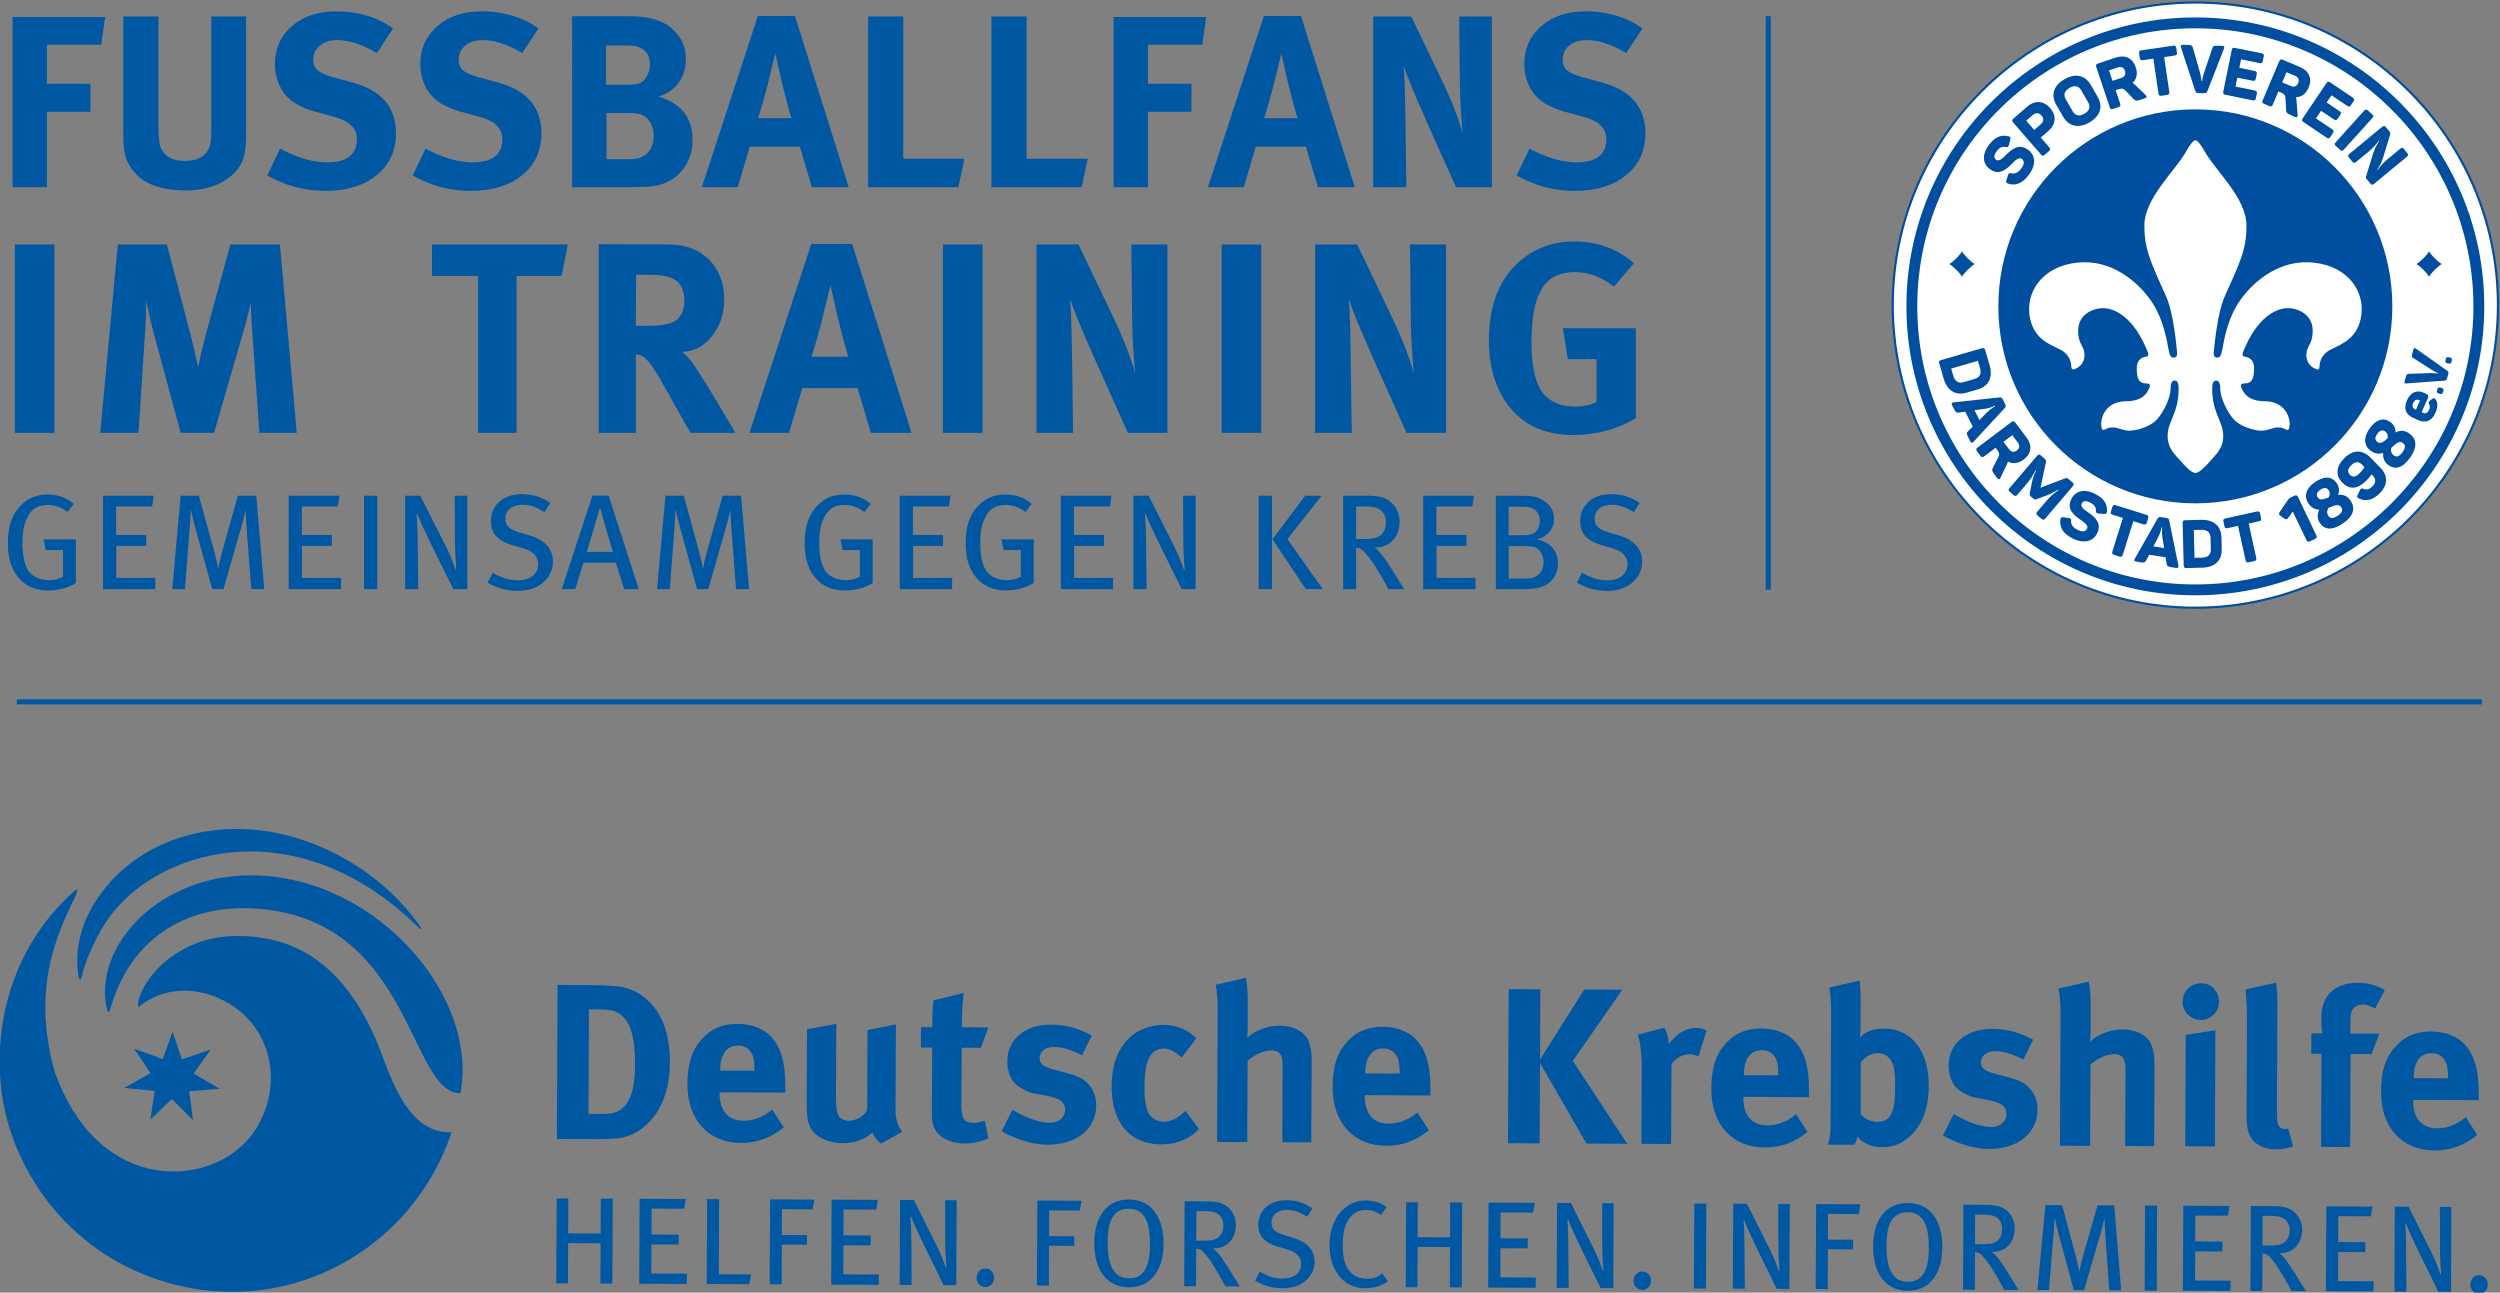 <?xml version="1.0" encoding="UTF-8" standalone="no"?>
<!-- Created with Inkscape (http://www.inkscape.org/) -->

<svg
   xmlns:dc="http://purl.org/dc/elements/1.1/"
   xmlns:cc="http://creativecommons.org/ns#"
   xmlns:rdf="http://www.w3.org/1999/02/22-rdf-syntax-ns#"
   xmlns:svg="http://www.w3.org/2000/svg"
   xmlns="http://www.w3.org/2000/svg"
   xmlns:sodipodi="http://sodipodi.sourceforge.net/DTD/sodipodi-0.dtd"
   xmlns:inkscape="http://www.inkscape.org/namespaces/inkscape"
   version="1.1"
   id="svg2"
   xml:space="preserve"
   width="419.681"
   height="216.997"
   viewBox="0 0 419.681 216.997"
   sodipodi:docname="ffit_dkh_sv-darmstadt-98.svg"
   inkscape:version="0.92.1 r15371"><rect x="0" y="0" width="419.681" height="216.997" fill="#808080" stroke="none"/><defs
     id="defs6"><clipPath
       clipPathUnits="userSpaceOnUse"
       id="clipPath20"><path
         d="M 0,0 H 612.283 V 858.898 H 0 Z"
         id="path18"
         inkscape:connector-curvature="0" /></clipPath><clipPath
       clipPathUnits="userSpaceOnUse"
       id="clipPath42"><path
         d="M 0,0 H 612.283 V 858.898 H 0 Z"
         id="path40"
         inkscape:connector-curvature="0" /></clipPath><clipPath
       clipPathUnits="userSpaceOnUse"
       id="clipPath90"><path
         d="M 0,0 H 612.283 V 858.898 H 0 Z"
         id="path88"
         inkscape:connector-curvature="0" /></clipPath><clipPath
       clipPathUnits="userSpaceOnUse"
       id="clipPath154"><path
         d="M 0,0 H 612.283 V 858.898 H 0 Z"
         id="path152"
         inkscape:connector-curvature="0" /></clipPath><clipPath
       clipPathUnits="userSpaceOnUse"
       id="clipPath174"><path
         d="M 0,0 H 612.283 V 858.898 H 0 Z"
         id="path172"
         inkscape:connector-curvature="0" /></clipPath><clipPath
       clipPathUnits="userSpaceOnUse"
       id="clipPath206"><path
         d="M 0,0 H 612.283 V 858.898 H 0 Z"
         id="path204"
         inkscape:connector-curvature="0" /></clipPath><clipPath
       clipPathUnits="userSpaceOnUse"
       id="clipPath226"><path
         d="M 0,0 H 612.283 V 858.898 H 0 Z"
         id="path224"
         inkscape:connector-curvature="0" /></clipPath><clipPath
       clipPathUnits="userSpaceOnUse"
       id="clipPath242"><path
         d="M 0,0 H 612.283 V 858.898 H 0 Z"
         id="path240"
         inkscape:connector-curvature="0" /></clipPath><clipPath
       clipPathUnits="userSpaceOnUse"
       id="clipPath270"><path
         d="M 0,0 H 612.283 V 858.898 H 0 Z"
         id="path268"
         inkscape:connector-curvature="0" /></clipPath><clipPath
       clipPathUnits="userSpaceOnUse"
       id="clipPath286"><path
         d="M 0,0 H 612.283 V 858.898 H 0 Z"
         id="path284"
         inkscape:connector-curvature="0" /></clipPath><clipPath
       clipPathUnits="userSpaceOnUse"
       id="clipPath310"><path
         d="M 0,0 H 612.283 V 858.898 H 0 Z"
         id="path308"
         inkscape:connector-curvature="0" /></clipPath><clipPath
       clipPathUnits="userSpaceOnUse"
       id="clipPath346"><path
         d="m 408.157,640.954 h 76.491 v 76.491 h -76.491 z"
         id="path344"
         inkscape:connector-curvature="0" /></clipPath></defs><sodipodi:namedview
     pagecolor="#ffffff"
     bordercolor="#666666"
     borderopacity="1"
     objecttolerance="10"
     gridtolerance="10"
     guidetolerance="10"
     inkscape:pageopacity="0"
     inkscape:pageshadow="2"
     inkscape:window-width="2560"
     inkscape:window-height="1379"
     id="namedview4"
     showgrid="false"
     fit-margin-top="0"
     fit-margin-left="0"
     fit-margin-right="0"
     fit-margin-bottom="0"
     inkscape:zoom="0.29143835"
     inkscape:cx="-390.05396"
     inkscape:cy="-141.74718"
     inkscape:window-x="0"
     inkscape:window-y="27"
     inkscape:window-maximized="1"
     inkscape:current-layer="g10" /><g
     id="g10"
     inkscape:groupmode="layer"
     inkscape:label="FFIT_Teilnehmerhandbuch_Deckblatt_Druckversion_SV Darmstadt 98"
     transform="matrix(1.333,0,0,-1.333,-226.516,956.593)"><g
       id="g5167"><g
         id="g14"><g
           clip-path="url(#clipPath20)"
           id="g16"><path
             inkscape:connector-curvature="0"
             id="path22"
             style="fill:#0058a2;fill-opacity:1;fill-rule:nonzero;stroke:none"
             d="m 176.782,686.837 h -4.984 v -23.725 h 4.984 z m 10.583,-23.725 0.819,12.391 c 0.113,1.73 0.171,3.129 0.171,4.199 0.432,-2.025 0.751,-3.402 0.955,-4.13 l 3.38,-12.46 h 4.199 l 3.755,12.972 c 0.341,1.16 0.626,2.321 0.853,3.482 0,-0.569 0.069,-1.832 0.205,-3.789 l 0.888,-12.665 h 4.711 l -2.117,23.725 h -6.247 l -3.209,-11.777 c -0.296,-1.116 -0.58,-2.356 -0.853,-3.721 -0.16,0.887 -0.433,2.093 -0.82,3.618 l -3.106,11.88 h -6.179 l -2.219,-23.725 z m 42.773,19.765 v -19.765 h 4.847 v 19.765 h 5.667 l 0.785,3.96 h -17.102 v -3.96 z m 19.868,-19.765 v 9.899 c 0.273,-0.023 0.523,-0.091 0.751,-0.204 0.409,-0.205 0.87,-0.683 1.382,-1.434 0.512,-0.751 1.36,-2.208 2.544,-4.37 0.682,-1.229 1.422,-2.526 2.219,-3.891 h 5.632 c -2.959,5.074 -4.859,8.147 -5.701,9.217 -0.296,0.363 -0.626,0.694 -0.99,0.99 1.456,0.022 2.702,0.677 3.738,1.963 1.036,1.285 1.554,2.816 1.554,4.591 0,2.094 -0.638,3.778 -1.912,5.052 -1.275,1.275 -2.959,1.912 -5.052,1.912 l -8.842,0.034 v -23.759 z m 4.779,19.355 c 0.888,-0.477 1.331,-1.377 1.331,-2.696 0,-1.025 -0.296,-1.81 -0.887,-2.356 -0.592,-0.546 -1.798,-0.819 -3.619,-0.819 h -1.604 l 0.034,6.418 h 1.673 c 1.41,0 2.435,-0.183 3.072,-0.547 m 14.508,-19.355 1.673,5.632 h 6.964 l 1.673,-5.632 h 5.12 l -7.476,23.793 h -5.154 l -7.784,-23.793 z m 5.223,18.57 c 0.478,-2.116 0.797,-3.516 0.956,-4.199 0.592,-2.367 1.024,-3.96 1.297,-4.779 h -4.642 c 0.432,1.32 0.853,2.788 1.263,4.404 z m 19.151,5.155 h -4.984 v -23.725 h 4.984 z m 11.402,-23.725 -0.137,10.138 c -0.046,3.141 -0.125,5.382 -0.239,6.725 0.387,-1.251 1.456,-3.846 3.209,-7.783 l 4.063,-9.08 h 4.984 v 23.725 h -4.541 l 0.103,-9.695 c 0.022,-1.843 0.148,-4.017 0.375,-6.52 -0.592,2.093 -1.456,4.335 -2.594,6.725 l -4.54,9.49 h -5.292 v -23.725 z m 23.691,23.725 h -4.984 v -23.725 h 4.984 z m 11.402,-23.725 -0.137,10.138 c -0.046,3.141 -0.125,5.382 -0.239,6.725 0.387,-1.251 1.456,-3.846 3.209,-7.783 l 4.062,-9.08 h 4.984 v 23.725 h -4.54 l 0.103,-9.695 c 0.022,-1.843 0.147,-4.017 0.375,-6.52 -0.592,2.093 -1.457,4.335 -2.594,6.725 l -4.541,9.49 h -5.291 v -23.725 z m 22.223,22.428 c -3.3,-2.208 -4.95,-5.804 -4.95,-10.788 0,-3.368 0.842,-6.133 2.526,-8.295 1.889,-2.413 4.586,-3.618 8.091,-3.618 2.867,0 5.496,0.705 7.885,2.116 v 11.334 h -9.183 l 0.615,-3.892 h 3.618 v -5.394 c -0.751,-0.387 -1.65,-0.58 -2.696,-0.58 -1.571,0 -2.811,0.444 -3.721,1.331 -1.184,1.161 -1.776,3.414 -1.776,6.759 0,3.801 0.671,6.35 2.015,7.647 0.841,0.797 1.98,1.195 3.413,1.195 1.798,0 3.448,-0.614 4.95,-1.843 l 2.526,2.97 c -2.094,1.82 -4.608,2.731 -7.544,2.731 -2.185,0 -4.108,-0.558 -5.769,-1.673" /><g
             transform="translate(175.84,694.048)"
             id="g24"><path
               inkscape:connector-curvature="0"
               id="path26"
               style="fill:#0058a2;fill-opacity:1;fill-rule:nonzero;stroke:none"
               d="m 0,0 v 9.498 h 5.476 v 3.526 H 0 v 4.919 h 6.837 l 0.495,3.496 H -4.331 V 0 Z m 10.147,3.217 c 1.114,-2.413 3.547,-3.619 7.301,-3.619 2.104,0 3.826,0.464 5.167,1.392 1.072,0.722 1.784,1.609 2.135,2.661 0.226,0.68 0.34,1.804 0.34,3.372 V 21.501 H 20.697 V 7.734 c 0,-0.928 -0.021,-1.567 -0.062,-1.918 -0.207,-1.67 -1.299,-2.506 -3.279,-2.506 -1.444,0 -2.424,0.495 -2.939,1.485 -0.248,0.474 -0.372,1.331 -0.372,2.568 V 21.501 H 9.621 V 6.528 c 0,-1.485 0.175,-2.589 0.526,-3.311 m 20.712,17.078 c -1.434,-1.238 -2.15,-2.836 -2.15,-4.796 0,-1.196 0.299,-2.289 0.897,-3.279 0.763,-1.258 2.176,-2.165 4.239,-2.722 l 2.382,-0.65 c 1.876,-0.516 2.815,-1.444 2.815,-2.784 0,-1.96 -1.258,-2.939 -3.774,-2.939 -1.733,0 -3.703,0.577 -5.909,1.732 L 27.75,1.485 c 2.269,-1.299 4.713,-1.949 7.332,-1.949 2.681,0 4.831,0.66 6.45,1.98 1.619,1.32 2.429,3.073 2.429,5.259 0,3.28 -1.815,5.414 -5.445,6.404 l -2.599,0.712 c -0.887,0.247 -1.505,0.53 -1.856,0.85 -0.351,0.32 -0.526,0.758 -0.526,1.315 0,0.722 0.279,1.315 0.835,1.779 0.557,0.464 1.279,0.696 2.166,0.696 1.526,0 3.197,-0.546 5.012,-1.639 l 2.042,3.093 c -2.001,1.444 -4.393,2.166 -7.178,2.166 -2.269,0 -4.12,-0.619 -5.553,-1.856 m 18.315,0 c -1.434,-1.238 -2.151,-2.836 -2.151,-4.796 0,-1.196 0.299,-2.289 0.898,-3.279 0.762,-1.258 2.175,-2.165 4.238,-2.722 l 2.382,-0.65 c 1.877,-0.516 2.815,-1.444 2.815,-2.784 0,-1.96 -1.258,-2.939 -3.774,-2.939 -1.732,0 -3.702,0.577 -5.909,1.732 L 46.064,1.485 c 2.269,-1.299 4.713,-1.949 7.332,-1.949 2.681,0 4.831,0.66 6.451,1.98 1.619,1.32 2.428,3.073 2.428,5.259 0,3.28 -1.815,5.414 -5.445,6.404 l -2.598,0.712 c -0.887,0.247 -1.506,0.53 -1.856,0.85 -0.351,0.32 -0.526,0.758 -0.526,1.315 0,0.722 0.278,1.315 0.835,1.779 0.557,0.464 1.278,0.696 2.165,0.696 1.527,0 3.197,-0.546 5.012,-1.639 l 2.042,3.093 c -2.001,1.444 -4.393,2.166 -7.177,2.166 -2.269,0 -4.12,-0.619 -5.553,-1.856 M 72.917,0 c 1.176,0 2.093,0.02 2.754,0.062 1.794,0.103 3.207,0.753 4.238,1.949 0.928,1.072 1.392,2.402 1.392,3.991 0,2.743 -1.423,4.547 -4.269,5.414 0.825,0.268 1.485,0.639 1.98,1.113 0.969,0.949 1.454,2.155 1.454,3.62 0,1.526 -0.588,2.805 -1.763,3.836 -1.176,1.031 -2.939,1.547 -5.291,1.547 h -7.27 V 0 Z m 1.795,17.572 c 0.824,-0.392 1.237,-1.114 1.237,-2.165 0,-0.433 -0.113,-0.872 -0.34,-1.315 -0.227,-0.444 -0.495,-0.753 -0.804,-0.928 -0.31,-0.176 -0.918,-0.263 -1.826,-0.263 h -2.568 v 4.95 h 2.506 c 0.805,0 1.403,-0.093 1.795,-0.279 m 0.123,-8.415 c 0.454,-0.165 0.83,-0.49 1.13,-0.974 0.298,-0.485 0.448,-1.037 0.448,-1.655 0,-1.135 -0.371,-1.97 -1.114,-2.506 -0.453,-0.33 -1.124,-0.495 -2.01,-0.495 h -2.816 v 5.816 h 2.692 c 0.742,0 1.299,-0.062 1.67,-0.186 M 86.994,0 88.509,5.105 h 6.312 L 96.336,0 h 4.641 L 94.202,21.563 H 89.53 L 82.477,0 Z m 4.733,16.83 c 0.433,-1.918 0.722,-3.187 0.866,-3.806 0.536,-2.145 0.928,-3.588 1.176,-4.331 h -4.208 c 0.392,1.196 0.774,2.526 1.145,3.991 z M 114.775,0 l 0.773,3.589 h -7.703 v 17.912 h -4.424 V 0 Z m 15.53,0 0.773,3.589 h -7.703 v 17.912 h -4.424 V 0 Z m 8.353,0 v 9.498 h 5.475 v 3.526 h -5.475 v 4.919 h 6.837 l 0.495,3.496 H 134.326 V 0 Z m 12.065,0 1.516,5.105 h 6.311 L 160.066,0 h 4.641 l -6.776,21.563 H 153.26 L 146.206,0 Z m 4.733,16.83 c 0.433,-1.918 0.722,-3.187 0.867,-3.806 0.536,-2.145 0.928,-3.588 1.175,-4.331 h -4.207 c 0.391,1.196 0.773,2.526 1.144,3.991 z M 171.203,0 171.079,9.188 c -0.041,2.846 -0.113,4.878 -0.216,6.095 0.35,-1.135 1.319,-3.486 2.908,-7.054 L 177.452,0 h 4.517 v 21.501 h -4.115 l 0.093,-8.786 c 0.021,-1.671 0.134,-3.64 0.341,-5.909 -0.537,1.897 -1.321,3.929 -2.352,6.095 l -4.114,8.6 h -4.795 V 0 Z m 17,20.295 c -1.434,-1.238 -2.15,-2.836 -2.15,-4.796 0,-1.196 0.298,-2.289 0.897,-3.279 0.763,-1.258 2.175,-2.165 4.238,-2.722 l 2.382,-0.65 c 1.877,-0.516 2.815,-1.444 2.815,-2.784 0,-1.96 -1.258,-2.939 -3.774,-2.939 -1.732,0 -3.702,0.577 -5.909,1.732 l -1.608,-3.372 c 2.268,-1.299 4.712,-1.949 7.332,-1.949 2.68,0 4.831,0.66 6.45,1.98 1.619,1.32 2.428,3.073 2.428,5.259 0,3.28 -1.815,5.414 -5.444,6.404 l -2.599,0.712 c -0.887,0.247 -1.506,0.53 -1.856,0.85 -0.351,0.32 -0.526,0.758 -0.526,1.315 0,0.722 0.278,1.315 0.835,1.779 0.557,0.464 1.279,0.696 2.166,0.696 1.526,0 3.196,-0.546 5.011,-1.639 l 2.042,3.093 c -2.001,1.444 -4.393,2.166 -7.177,2.166 -2.269,0 -4.12,-0.619 -5.553,-1.856" /></g></g></g><g
         transform="translate(392.619,643.361)"
         id="g28"><path
           inkscape:connector-curvature="0"
           id="path30"
           style="fill:none;stroke:#0058a2;stroke-width:0.643;stroke-linecap:butt;stroke-linejoin:miter;stroke-miterlimit:4;stroke-dasharray:none;stroke-opacity:1"
           d="M 0,0 V 72.221" /></g><g
         transform="translate(172.053,629.234)"
         id="g32"><path
           inkscape:connector-curvature="0"
           id="path34"
           style="fill:none;stroke:#0058a2;stroke-width:0.643;stroke-linecap:butt;stroke-linejoin:miter;stroke-miterlimit:4;stroke-dasharray:none;stroke-opacity:1"
           d="M 0,0 H 310.422" /></g><g
         id="g36"><g
           clip-path="url(#clipPath42)"
           id="g38"><g
             transform="translate(179.486,644.199)"
             id="g44"><path
               inkscape:connector-curvature="0"
               id="path46"
               style="fill:#0058a2;fill-opacity:1;fill-rule:nonzero;stroke:none"
               d="m 0,0 v 5.496 h -4.062 l 0.273,-1.348 h 2.167 V 0.802 C -2.099,0.529 -2.697,0.358 -3.363,0.358 c -1.007,0 -2.014,0.393 -2.526,1.059 -0.546,0.717 -0.836,1.928 -0.836,3.55 0,1.4 0.102,2.236 0.649,3.362 0.512,1.059 1.399,1.503 2.526,1.503 0.904,0 1.638,-0.256 2.509,-0.888 l 0.785,1.024 c -0.922,0.802 -2.048,1.178 -3.328,1.178 -1.161,0 -2.1,-0.307 -2.953,-1.007 -1.349,-1.11 -2.031,-2.731 -2.031,-5.087 0,-1.928 0.426,-3.311 1.365,-4.403 0.905,-1.059 2.151,-1.588 3.721,-1.588 1.246,0 2.526,0.342 3.482,0.939 M 10.002,-0.768 V 0.649 H 5.086 v 4.028 h 3.773 v 1.382 h -3.79 v 3.585 h 4.523 l 0.222,1.348 h -6.4 v -11.76 z m 13.723,0 -1.007,11.76 H 20.397 L 18.349,3.687 C 18.127,2.902 17.99,2.134 17.939,1.843 h -0.034 c -0.034,0.256 -0.171,0.973 -0.427,1.929 l -1.98,7.22 h -2.304 l -1.058,-11.76 h 1.604 l 0.597,7.783 c 0.052,0.615 0.103,1.741 0.12,2.151 h 0.034 C 14.559,8.859 14.764,7.92 15.02,7.015 l 2.151,-7.783 h 1.416 l 2.339,8.159 c 0.188,0.631 0.358,1.416 0.427,1.758 h 0.034 c 0.017,-0.342 0.034,-1.28 0.085,-1.912 l 0.615,-8.005 z m 9.661,0 V 0.649 H 28.47 v 4.028 h 3.772 v 1.382 h -3.789 v 3.585 h 4.523 l 0.222,1.348 h -6.401 v -11.76 z m 4.574,11.76 h -1.673 v -11.76 h 1.673 z m 11.334,-11.76 v 11.76 H 47.706 L 47.74,5.223 c 0,-1.297 0.137,-3.158 0.171,-3.499 L 47.809,1.69 c -0.086,0.324 -0.666,1.843 -1.161,2.816 l -3.277,6.486 h -1.912 v -11.76 h 1.656 l -0.069,6.179 c -0.017,1.092 -0.051,2.27 -0.136,3.277 l 0.102,0.017 c 0.222,-0.683 0.837,-2.014 1.434,-3.226 l 3.09,-6.247 z m 10.787,3.431 c 0,1.826 -1.297,2.85 -2.868,3.311 l -1.382,0.41 c -1.263,0.375 -1.741,0.853 -1.741,1.689 0,1.093 0.819,1.776 2.133,1.776 0.973,0 1.707,-0.256 2.8,-0.922 l 0.734,1.161 c -1.042,0.734 -2.305,1.109 -3.602,1.109 -2.321,0 -3.891,-1.383 -3.891,-3.414 0,-1.672 1.007,-2.526 2.782,-3.038 L 56.275,4.387 C 57.589,4.011 58.22,3.345 58.22,2.39 c 0,-1.263 -1.007,-2.049 -2.543,-2.049 -1.178,0 -2.15,0.342 -3.175,0.973 L 51.854,0.051 c 1.143,-0.7 2.441,-1.041 3.789,-1.041 3.09,0 4.438,2.014 4.438,3.653 M 70.885,-0.768 67.096,11.009 H 65.048 L 61.19,-0.768 h 1.707 l 1.024,3.328 h 4.08 l 1.041,-3.328 z m -3.243,4.694 h -3.311 c 0.205,0.563 1.451,4.779 1.621,5.445 h 0.103 c 0.154,-0.683 1.382,-4.899 1.587,-5.445 m 17.137,-4.694 -1.007,11.76 H 81.451 L 79.402,3.687 C 79.181,2.902 79.044,2.134 78.993,1.843 h -0.034 c -0.034,0.256 -0.171,0.973 -0.427,1.929 l -1.98,7.22 h -2.304 l -1.059,-11.76 h 1.605 l 0.597,7.783 c 0.052,0.615 0.103,1.741 0.12,2.151 h 0.034 C 75.613,8.859 75.818,7.92 76.074,7.015 l 2.151,-7.783 h 1.416 l 2.339,8.159 c 0.188,0.631 0.358,1.416 0.427,1.758 h 0.034 c 0.017,-0.342 0.034,-1.28 0.085,-1.912 l 0.615,-8.005 z M 100.345,0 v 5.496 h -4.062 l 0.273,-1.348 h 2.168 V 0.802 C 98.246,0.529 97.649,0.358 96.983,0.358 c -1.007,0 -2.014,0.393 -2.526,1.059 -0.546,0.717 -0.837,1.928 -0.837,3.55 0,1.4 0.103,2.236 0.649,3.362 0.512,1.059 1.4,1.503 2.526,1.503 0.905,0 1.639,-0.256 2.509,-0.888 l 0.785,1.024 c -0.921,0.802 -2.048,1.178 -3.328,1.178 -1.161,0 -2.099,-0.307 -2.953,-1.007 -1.348,-1.11 -2.031,-2.731 -2.031,-5.087 0,-1.928 0.427,-3.311 1.365,-4.403 0.905,-1.059 2.151,-1.588 3.721,-1.588 1.246,0 2.527,0.342 3.482,0.939 m 10.003,-0.768 v 1.417 h -4.916 v 4.028 h 3.772 v 1.382 h -3.789 v 3.585 h 4.523 l 0.222,1.348 h -6.401 V -0.768 Z M 120.623,0 v 5.496 h -4.062 l 0.273,-1.348 h 2.167 V 0.802 c -0.477,-0.273 -1.075,-0.444 -1.741,-0.444 -1.007,0 -2.014,0.393 -2.526,1.059 -0.546,0.717 -0.836,1.928 -0.836,3.55 0,1.4 0.102,2.236 0.649,3.362 0.512,1.059 1.399,1.503 2.526,1.503 0.904,0 1.638,-0.256 2.509,-0.888 l 0.785,1.024 c -0.922,0.802 -2.048,1.178 -3.328,1.178 -1.161,0 -2.1,-0.307 -2.953,-1.007 -1.349,-1.11 -2.032,-2.731 -2.032,-5.087 0,-1.928 0.427,-3.311 1.366,-4.403 0.905,-1.059 2.151,-1.588 3.721,-1.588 1.246,0 2.526,0.342 3.482,0.939 m 10.002,-0.768 v 1.417 h -4.916 v 4.028 h 3.772 v 1.382 h -3.789 v 3.585 h 4.523 l 0.222,1.348 h -6.4 v -11.76 z m 10.395,0 v 11.76 h -1.588 l 0.034,-5.769 c 0,-1.297 0.137,-3.158 0.171,-3.499 L 139.535,1.69 c -0.086,0.324 -0.666,1.843 -1.161,2.816 l -3.277,6.486 h -1.912 v -11.76 h 1.656 l -0.068,6.179 c -0.017,1.092 -0.052,2.27 -0.137,3.277 l 0.102,0.017 c 0.222,-0.683 0.837,-2.014 1.434,-3.226 l 3.09,-6.247 z m 16.01,0 -4.455,6.298 4.301,5.462 h -2.065 l -4.114,-5.479 4.199,-6.281 z m -6.401,11.76 h -1.673 v -11.76 h 1.673 z m 16.659,-11.76 c -0.239,0.375 -1.195,1.912 -1.707,2.714 -0.392,0.614 -0.751,1.126 -0.99,1.451 -0.205,0.273 -0.478,0.648 -1.024,1.092 1.963,-0.068 3.141,1.4 3.141,3.226 0,1.144 -0.512,1.929 -1.041,2.424 -0.564,0.529 -1.383,0.853 -2.783,0.853 h -3.294 v -11.76 h 1.639 v 5.206 c 0.495,-0.017 0.751,-0.188 1.058,-0.529 0.836,-0.939 1.126,-1.434 2.031,-2.936 0.478,-0.802 0.632,-1.075 0.973,-1.741 z m -2.304,8.466 c 0,-0.683 -0.222,-1.246 -0.581,-1.587 -0.409,-0.393 -0.99,-0.564 -2.031,-0.564 h -1.143 v 4.097 h 1.229 c 0.614,0 1.092,-0.086 1.433,-0.222 0.649,-0.256 1.093,-0.905 1.093,-1.724 m 11.282,-8.466 v 1.417 h -4.916 v 4.028 h 3.773 v 1.382 h -3.79 v 3.585 h 4.524 l 0.221,1.348 h -6.4 v -11.76 z m 10.378,3.226 c 0,1.536 -0.854,2.646 -2.629,3.038 1.434,0.427 2.134,1.366 2.134,2.595 0,1.075 -0.546,1.911 -1.588,2.457 -0.734,0.393 -1.263,0.444 -3.243,0.444 h -2.492 v -11.76 h 3.585 c 0.614,0 1.331,0.051 1.86,0.188 1.366,0.358 2.373,1.399 2.373,3.038 m -1.81,0.188 c 0,-1.502 -1.092,-2.083 -2.065,-2.083 h -2.321 V 4.66 h 1.894 c 0.581,0 0.922,-0.034 1.229,-0.103 0.734,-0.17 1.263,-0.956 1.263,-1.911 m -0.46,5.171 c 0,-0.392 -0.12,-0.836 -0.342,-1.143 -0.341,-0.461 -0.7,-0.649 -1.741,-0.649 h -1.86 V 9.61 h 1.604 c 0.598,0 0.922,-0.034 1.195,-0.12 0.683,-0.205 1.144,-0.853 1.144,-1.673 M 197.26,2.663 c 0,1.826 -1.297,2.85 -2.867,3.311 l -1.383,0.41 c -1.263,0.375 -1.741,0.853 -1.741,1.689 0,1.093 0.82,1.776 2.134,1.776 0.973,0 1.707,-0.256 2.799,-0.922 l 0.734,1.161 c -1.041,0.734 -2.304,1.109 -3.601,1.109 -2.322,0 -3.892,-1.383 -3.892,-3.414 0,-1.672 1.007,-2.526 2.782,-3.038 l 1.229,-0.358 c 1.314,-0.376 1.946,-1.042 1.946,-1.997 0,-1.263 -1.007,-2.049 -2.543,-2.049 -1.178,0 -2.151,0.342 -3.175,0.973 l -0.649,-1.263 c 1.144,-0.7 2.441,-1.041 3.789,-1.041 3.09,0 4.438,2.014 4.438,3.653" /></g><g
             transform="translate(252.3,577.034)"
             id="g48"><path
               inkscape:connector-curvature="0"
               id="path50"
               style="fill:#0058a2;fill-opacity:1;fill-rule:nonzero;stroke:none"
               d="m 0,0 c -1.178,-1.592 -2.91,-2.638 -4.724,-2.77 -0.731,-0.048 -1.651,-0.104 -2.803,-0.097 l -4.713,0.02 0.082,19.401 3.916,-0.017 c 1.114,-0.007 2.597,-0.065 3.373,-0.13 1.648,-0.147 3.067,-0.771 4.241,-1.947 C 1.154,12.697 2,10.214 1.988,6.716 1.979,4.069 1.321,1.751 0,0 m -3.352,11.83 c -0.643,1.058 -1.526,1.621 -3.065,1.628 l -1.784,0.01 -0.058,-13.152 2.094,-0.012 c 2.569,-0.008 3.745,1.972 3.764,6.07 0.01,2.262 -0.176,4.165 -0.951,5.456" /></g><g
             transform="translate(260.551,580.067)"
             id="g52"><path
               inkscape:connector-curvature="0"
               id="path54"
               style="fill:#0058a2;fill-opacity:1;fill-rule:nonzero;stroke:none"
               d="m 0,0 -0.005,-0.113 c 0,-2.202 1.083,-3.467 3.004,-3.471 1.279,-0.01 2.482,0.462 3.635,1.406 l 1.443,-2.24 c -1.654,-1.33 -3.385,-1.966 -5.393,-1.961 -4.109,0.017 -6.75,2.939 -6.727,7.427 0.011,2.57 0.548,4.271 1.816,5.663 1.177,1.311 2.609,1.91 4.494,1.906 C 3.916,8.609 5.477,8.041 6.397,7.094 7.707,5.743 8.284,3.813 8.27,0.826 L 8.268,-0.041 Z M 4.396,2.884 C 4.401,3.946 4.295,4.5 3.961,5.03 3.595,5.594 3.073,5.878 2.32,5.88 0.895,5.885 0.079,4.772 0.071,2.794 L 0.07,2.734 4.401,2.717 Z" /></g><g
             transform="translate(280.906,573.609)"
             id="g56"><path
               inkscape:connector-curvature="0"
               id="path58"
               style="fill:#0058a2;fill-opacity:1;fill-rule:nonzero;stroke:none"
               d="M 0,0 C -0.468,0.338 -0.865,0.814 -1.115,1.402 -2.032,0.511 -3.382,0.048 -4.885,0.056 -6.898,0.061 -8.624,1.019 -9.091,2.39 -9.311,3.028 -9.392,3.784 -9.385,5.24 l 0.041,9.158 3.687,0.677 -0.04,-9.183 C -5.699,4.604 -5.59,3.936 -5.403,3.546 -5.209,3.149 -4.65,2.874 -4.092,2.864 c 0.92,0 2.045,0.665 2.324,1.366 l 0.046,10.05 3.57,0.737 L 1.804,4.095 C 1.799,3.146 2.104,2.166 2.656,1.499 Z" /></g><g
             transform="translate(291.371,573.624)"
             id="g60"><path
               inkscape:connector-curvature="0"
               id="path62"
               style="fill:#0058a2;fill-opacity:1;fill-rule:nonzero;stroke:none"
               d="m 0,0 c -1.894,0.007 -3.396,0.853 -3.837,2.108 -0.229,0.617 -0.25,0.901 -0.246,2.206 l 0.037,7.764 -1.422,0.003 0.014,2.567 1.42,-0.007 c 0.011,1.395 0.008,2.32 0.158,3.38 l 3.798,0.93 c -0.146,-1.308 -0.238,-2.872 -0.239,-4.324 l 3.346,-0.017 -0.957,-2.563 -2.4,0.01 -0.039,-7.174 c -0.008,-1.816 0.331,-2.291 1.614,-2.298 0.338,0 0.668,0.087 1.334,0.274 L 3.046,0.626 C 1.954,0.188 0.983,-0.007 0,0" /></g><g
             transform="translate(301.844,573.467)"
             id="g64"><path
               inkscape:connector-curvature="0"
               id="path66"
               style="fill:#0058a2;fill-opacity:1;fill-rule:nonzero;stroke:none"
               d="m 0,0 c -1.764,0.002 -3.687,0.566 -5.774,1.669 l 1.357,2.73 C -3.278,3.695 -1.299,2.761 0.315,2.761 1.383,2.751 2.222,3.447 2.227,4.367 2.223,5.35 1.53,5.849 0.027,6.131 l -1.672,0.313 c -0.95,0.176 -2.119,0.852 -2.626,1.467 -0.495,0.621 -0.796,1.65 -0.788,2.577 0.014,2.792 2.219,4.649 5.546,4.632 2.292,-0.007 3.794,-0.713 5.109,-1.36 L 4.348,11.254 C 2.93,11.984 1.89,12.297 0.841,12.3 -0.25,12.309 -0.974,11.755 -0.984,10.915 -0.99,10.187 -0.516,9.799 0.796,9.457 L 2.521,9.002 C 4.284,8.551 4.868,8.012 5.362,7.371 5.889,6.697 6.139,5.887 6.138,4.936 6.119,1.98 3.655,-0.019 0,0" /></g><g
             transform="translate(319.601,574.39)"
             id="g68"><path
               inkscape:connector-curvature="0"
               id="path70"
               style="fill:#0058a2;fill-opacity:1;fill-rule:nonzero;stroke:none"
               d="m 0,0 c -1.002,-0.583 -2.12,-0.889 -3.49,-0.879 -3.933,0.017 -6.208,2.763 -6.19,7.393 0.016,3.297 1.279,5.47 2.963,6.602 0.941,0.643 2.349,1.058 3.55,1.05 0.951,-0.004 1.981,-0.231 2.758,-0.66 0.52,-0.274 0.782,-0.474 1.392,-1.011 l -1.829,-2.441 c -0.751,0.701 -1.558,1.121 -2.25,1.121 -1.681,0.009 -2.437,-1.441 -2.449,-4.792 -0.017,-1.864 0.228,-2.987 0.704,-3.601 0.388,-0.501 1.03,-0.814 1.671,-0.814 0.862,-0.005 1.649,0.349 2.573,1.154 L -0.368,3.319 1.319,1.05 C 0.764,0.494 0.506,0.306 0,0" /></g><g
             transform="translate(331.416,573.778)"
             id="g72"><path
               inkscape:connector-curvature="0"
               id="path74"
               style="fill:#0058a2;fill-opacity:1;fill-rule:nonzero;stroke:none"
               d="m 0,0 0.041,9.599 c 0.007,1.417 -0.381,1.961 -1.443,1.964 -0.924,0.005 -2.129,-0.547 -2.965,-1.301 l -0.046,-10.25 -3.8,0.027 0.078,16.517 c -0.002,1.342 -0.101,2.686 -0.261,3.269 l 3.816,0.879 c 0.173,-0.78 0.25,-2.122 0.236,-3.488 l -0.012,-2.854 c 0.006,-0.441 -0.055,-1.026 -0.058,-1.198 0.979,0.918 2.604,1.525 4.06,1.516 1.813,-0.008 3.257,-0.79 3.701,-2.055 0.278,-0.807 0.355,-1.282 0.351,-2.652 l -0.046,-9.99 z" /></g><g
             transform="translate(341.796,579.706)"
             id="g76"><path
               inkscape:connector-curvature="0"
               id="path78"
               style="fill:#0058a2;fill-opacity:1;fill-rule:nonzero;stroke:none"
               d="m 0,0 0.008,-0.115 c -0.014,-2.205 1.064,-3.469 2.991,-3.472 1.283,-0.009 2.493,0.455 3.639,1.405 l 1.44,-2.243 c -1.656,-1.33 -3.387,-1.963 -5.394,-1.954 -4.103,0.017 -6.748,2.932 -6.723,7.425 0.01,2.567 0.542,4.268 1.811,5.66 1.176,1.308 2.601,1.918 4.507,1.903 C 3.923,8.6 5.48,8.038 6.396,7.087 7.701,5.74 8.28,3.816 8.273,0.826 L 8.269,-0.043 Z M 4.4,2.881 C 4.401,3.946 4.299,4.495 3.962,5.025 3.6,5.591 3.068,5.875 2.311,5.878 0.896,5.885 0.078,4.767 0.073,2.787 V 2.734 L 4.401,2.717 Z" /></g></g></g><g
         transform="translate(369.718,573.609)"
         id="g80"><path
           inkscape:connector-curvature="0"
           id="path82"
           style="fill:#0058a2;fill-opacity:1;fill-rule:nonzero;stroke:none"
           d="m 0,0 -5.846,10.156 -0.046,-10.134 -3.987,0.021 0.085,19.399 3.991,-0.017 -0.038,-8.843 5.564,8.817 4.802,-0.022 -6.241,-8.963 6.855,-10.445 z" /></g><g
         id="g84"><g
           clip-path="url(#clipPath90)"
           id="g86"><g
             transform="translate(383.811,584.562)"
             id="g92"><path
               inkscape:connector-curvature="0"
               id="path94"
               style="fill:#0058a2;fill-opacity:1;fill-rule:nonzero;stroke:none"
               d="M 0,0 C -0.359,0.202 -0.678,0.291 -1.091,0.291 -1.926,0.294 -2.682,-0.092 -3.38,-0.906 l -0.048,-10.098 -3.74,0.017 0.041,9.546 c 0.009,1.923 -0.205,3.373 -0.518,4.192 l 3.36,0.879 c 0.328,-0.593 0.52,-1.236 0.574,-2.047 0.817,1.086 1.967,2.028 3.365,2.021 0.557,0.002 0.801,-0.049 1.395,-0.309 z" /></g><g
             transform="translate(389.48,579.489)"
             id="g96"><path
               inkscape:connector-curvature="0"
               id="path98"
               style="fill:#0058a2;fill-opacity:1;fill-rule:nonzero;stroke:none"
               d="m 0,0 0.005,-0.118 c -0.013,-2.199 1.066,-3.461 2.997,-3.466 1.285,-0.012 2.494,0.455 3.638,1.402 L 8.076,-4.42 C 6.427,-5.755 4.685,-6.383 2.679,-6.379 c -4.105,0.022 -6.735,2.934 -6.717,7.427 0.012,2.57 0.549,4.273 1.806,5.658 1.18,1.308 2.604,1.918 4.512,1.906 1.646,0 3.203,-0.571 4.117,-1.52 C 7.708,5.743 8.282,3.818 8.269,0.829 L 8.26,-0.038 Z M 4.398,2.886 C 4.404,3.946 4.29,4.502 3.959,5.03 3.601,5.596 3.078,5.875 2.323,5.88 0.897,5.885 0.076,4.772 0.07,2.787 V 2.734 L 4.399,2.72 Z" /></g><g
             transform="translate(410.145,574.264)"
             id="g100"><path
               inkscape:connector-curvature="0"
               id="path102"
               style="fill:#0058a2;fill-opacity:1;fill-rule:nonzero;stroke:none"
               d="m 0,0 c -0.982,-0.78 -1.963,-1.115 -3.136,-1.106 -1.389,0.003 -2.368,0.429 -3.166,1.323 -0.118,-0.499 -0.145,-0.643 -0.403,-1.024 l -3.352,0.01 c 0.284,0.643 0.375,1.057 0.379,3.042 l 0.065,13.227 c 0.009,1.756 -0.053,2.713 -0.238,3.52 l 3.824,0.876 c 0.116,-0.973 0.137,-1.561 0.13,-2.541 L -5.908,13.96 c -0.003,-0.427 -0.03,-1.041 -0.09,-1.263 0.727,0.773 1.735,1.137 3.046,1.13 C 0.537,13.81 2.707,11.011 2.682,6.542 2.671,3.64 1.768,1.38 0,0 m -1.713,8.906 c -0.277,1.23 -1.06,1.818 -2.032,1.823 -0.979,0.007 -1.653,-0.602 -2.133,-1.13 L -5.897,3.011 c 0.496,-0.45 1.073,-0.927 2.083,-0.937 0.921,0 1.512,0.356 1.819,1.115 0.344,0.781 0.428,1.535 0.439,3.291 0.003,1.284 -0.027,1.814 -0.157,2.426" /></g><g
             transform="translate(420.385,572.93)"
             id="g104"><path
               inkscape:connector-curvature="0"
               id="path106"
               style="fill:#0058a2;fill-opacity:1;fill-rule:nonzero;stroke:none"
               d="m 0,0 c -1.763,0.012 -3.68,0.576 -5.773,1.676 l 1.357,2.725 C -3.276,3.705 -1.3,2.768 0.325,2.76 1.388,2.756 2.228,3.45 2.228,4.372 2.234,5.35 1.539,5.858 0.03,6.14 l -1.673,0.311 c -0.949,0.171 -2.118,0.85 -2.617,1.464 -0.503,0.619 -0.801,1.653 -0.797,2.578 0.015,2.789 2.223,4.647 5.551,4.632 2.282,-0.009 3.79,-0.71 5.097,-1.358 L 4.351,11.261 C 2.934,11.991 1.903,12.3 0.841,12.307 -0.245,12.309 -0.975,11.76 -0.988,10.919 -0.993,10.192 -0.511,9.804 0.804,9.464 L 2.529,9.009 C 4.282,8.556 4.867,8.014 5.368,7.373 5.9,6.704 6.141,5.892 6.136,4.938 6.125,1.985 3.662,-0.015 0,0" /></g><g
             transform="translate(437.56,573.301)"
             id="g108"><path
               inkscape:connector-curvature="0"
               id="path110"
               style="fill:#0058a2;fill-opacity:1;fill-rule:nonzero;stroke:none"
               d="m 0,0 0.046,9.599 c 0.002,1.419 -0.385,1.959 -1.45,1.964 -0.918,0.007 -2.127,-0.547 -2.958,-1.304 l -0.047,-10.237 -3.799,0.014 0.073,16.52 c 0.011,1.345 -0.097,2.684 -0.271,3.272 l 3.839,0.874 c 0.16,-0.781 0.242,-2.12 0.231,-3.49 l -0.011,-2.848 c -0.003,-0.443 -0.067,-1.028 -0.06,-1.199 0.985,0.917 2.607,1.522 4.052,1.52 1.816,-0.01 3.264,-0.8 3.704,-2.06 0.272,-0.807 0.355,-1.281 0.35,-2.647 L 3.658,-0.014 Z" /></g><g
             transform="translate(447.073,589.17)"
             id="g112"><path
               inkscape:connector-curvature="0"
               id="path114"
               style="fill:#0058a2;fill-opacity:1;fill-rule:nonzero;stroke:none"
               d="m 0,0 c -1.261,0.007 -2.284,1.036 -2.284,2.33 0.009,1.281 1.071,2.312 2.359,2.3 C 1.331,4.627 2.328,3.587 2.317,2.305 2.31,1.019 1.283,-0.005 0,0 M -1.944,-15.903 -1.88,-1.869 1.855,-1.294 1.794,-15.92 Z" /></g><g
             transform="translate(456.493,572.879)"
             id="g116"><path
               inkscape:connector-curvature="0"
               id="path118"
               style="fill:#0058a2;fill-opacity:1;fill-rule:nonzero;stroke:none"
               d="m 0,0 c -1.597,0.005 -2.872,0.764 -3.322,1.968 -0.273,0.73 -0.328,1.171 -0.314,3.209 l 0.048,10.671 c 0.003,1.865 -0.046,3.014 -0.181,4.295 l 3.831,0.853 C 0.193,20.213 0.245,19.283 0.235,17.274 L 0.187,6.143 C 0.176,3.683 0.206,3.346 0.425,2.958 c 0.136,-0.255 0.44,-0.397 0.754,-0.4 0.141,0 0.219,0 0.418,0.061 L 2.229,0.383 C 1.581,0.133 0.8,0 0,0" /></g><g
             transform="translate(469.047,590.63)"
             id="g120"><path
               inkscape:connector-curvature="0"
               id="path122"
               style="fill:#0058a2;fill-opacity:1;fill-rule:nonzero;stroke:none"
               d="m 0,0 c -0.802,0.393 -1.093,0.484 -1.535,0.487 -0.949,0 -1.566,-0.583 -1.566,-1.612 l -0.016,-2.04 3.636,-0.022 -0.966,-2.56 -2.652,0.011 -0.048,-11.724 -3.662,0.022 0.052,11.722 -1.283,0.005 0.014,2.563 h 1.373 c -0.082,0.585 -0.136,1.315 -0.134,1.958 0.013,2.813 1.696,4.423 4.624,4.411 C -0.937,3.216 0.066,2.968 1.21,2.315 Z" /></g><g
             transform="translate(473.831,579.109)"
             id="g124"><path
               inkscape:connector-curvature="0"
               id="path126"
               style="fill:#0058a2;fill-opacity:1;fill-rule:nonzero;stroke:none"
               d="m 0,0 v -0.113 c -0.012,-2.197 1.065,-3.459 2.994,-3.474 1.28,-0.002 2.486,0.468 3.64,1.412 L 8.07,-4.42 C 6.415,-5.747 4.683,-6.384 2.674,-6.374 c -4.107,0.02 -6.745,2.934 -6.717,7.422 0.002,2.575 0.543,4.271 1.805,5.661 1.181,1.313 2.604,1.913 4.51,1.908 C 3.915,8.607 5.471,8.043 6.388,7.092 7.696,5.743 8.27,3.818 8.265,0.831 L 8.255,-0.034 Z M 4.391,2.888 C 4.391,3.946 4.283,4.505 3.953,5.027 3.592,5.596 3.064,5.88 2.31,5.88 0.886,5.89 0.075,4.772 0.065,2.792 V 2.737 L 4.387,2.72 Z" /></g></g></g><g
         transform="translate(245.535,555.979)"
         id="g128"><path
           inkscape:connector-curvature="0"
           id="path130"
           style="fill:#0058a2;fill-opacity:1;fill-rule:nonzero;stroke:none"
           d="M 0,0 0.028,5.075 -4.056,5.09 -4.079,0.017 -5.552,0.019 -5.503,10.717 -4.034,10.715 -4.052,6.318 0.031,6.302 0.052,10.695 1.554,10.691 1.51,-0.01 Z" /></g><g
         transform="translate(250.431,555.959)"
         id="g132"><path
           inkscape:connector-curvature="0"
           id="path134"
           style="fill:#0058a2;fill-opacity:1;fill-rule:nonzero;stroke:none"
           d="M 0,0 0.051,10.693 5.869,10.669 5.658,9.438 1.561,9.455 1.549,6.2 4.977,6.181 4.973,4.929 1.543,4.94 1.526,1.282 5.998,1.26 5.99,-0.034 Z" /></g><g
         transform="translate(264.271,555.894)"
         id="g136"><path
           inkscape:connector-curvature="0"
           id="path138"
           style="fill:#0058a2;fill-opacity:1;fill-rule:nonzero;stroke:none"
           d="m 0,0 -5.34,0.024 0.052,10.698 1.514,-0.01 L -3.811,1.255 0.255,1.24 Z" /></g><g
         transform="translate(272.272,565.327)"
         id="g140"><path
           inkscape:connector-curvature="0"
           id="path142"
           style="fill:#0058a2;fill-opacity:1;fill-rule:nonzero;stroke:none"
           d="m 0,0 -3.865,0.017 -0.013,-3.247 3.17,-0.012 -0.012,-1.207 -3.165,0.01 -0.023,-5.013 -1.506,0.007 0.057,10.698 5.57,-0.032 z" /></g><g
         transform="translate(274.607,555.844)"
         id="g144"><path
           inkscape:connector-curvature="0"
           id="path146"
           style="fill:#0058a2;fill-opacity:1;fill-rule:nonzero;stroke:none"
           d="M 0,0 0.052,10.698 5.87,10.676 5.671,9.448 1.566,9.462 1.545,6.208 4.984,6.191 4.974,4.938 1.54,4.95 1.532,1.289 5.998,1.267 5.997,-0.024 Z" /></g><g
         id="g148"><g
           clip-path="url(#clipPath154)"
           id="g150"><g
             transform="translate(288.758,555.784)"
             id="g156"><path
               inkscape:connector-curvature="0"
               id="path158"
               style="fill:#0058a2;fill-opacity:1;fill-rule:nonzero;stroke:none"
               d="M 0,0 -2.783,5.695 C -3.321,6.8 -3.871,8.014 -4.074,8.638 L -4.166,8.621 c 0.07,-0.918 0.102,-1.985 0.111,-2.982 l 0.034,-5.622 -1.499,0.005 0.04,10.697 1.744,-0.005 2.95,-5.913 C -0.338,3.914 0.184,2.529 0.265,2.233 L 0.357,2.262 C 0.328,2.578 0.21,4.266 0.208,5.449 L 0.211,10.693 1.65,10.691 1.598,-0.005 Z" /></g><g
             transform="translate(294.008,555.54)"
             id="g160"><path
               inkscape:connector-curvature="0"
               id="path162"
               style="fill:#0058a2;fill-opacity:1;fill-rule:nonzero;stroke:none"
               d="M 0,0 C -0.637,0 -1.094,0.532 -1.094,1.171 -1.09,1.811 -0.622,2.334 0.007,2.334 0.654,2.332 1.114,1.799 1.111,1.161 1.106,0.52 0.643,0 0,0" /></g></g></g><g
         transform="translate(305.929,565.173)"
         id="g164"><path
           inkscape:connector-curvature="0"
           id="path166"
           style="fill:#0058a2;fill-opacity:1;fill-rule:nonzero;stroke:none"
           d="m 0,0 -3.865,0.017 -0.016,-3.242 3.174,-0.015 -0.009,-1.209 -3.171,0.014 -0.02,-5.015 -1.507,0.01 0.048,10.698 5.577,-0.029 z" /></g><g
         id="g168"><g
           clip-path="url(#clipPath174)"
           id="g170"><g
             transform="translate(312.128,555.506)"
             id="g176"><path
               inkscape:connector-curvature="0"
               id="path178"
               style="fill:#0058a2;fill-opacity:1;fill-rule:nonzero;stroke:none"
               d="m 0,0 c -2.956,0.012 -4.402,2.363 -4.39,5.577 0.019,3.529 1.735,5.487 4.356,5.48 C 3.115,11.037 4.348,8.412 4.338,5.43 4.321,2.153 2.714,-0.012 0,0 M -0.04,9.886 C -1.925,9.893 -2.692,8.482 -2.704,5.743 -2.718,3.009 -2.093,1.144 -0.001,1.134 1.665,1.13 2.61,2.317 2.624,5.302 2.639,8.205 1.979,9.881 -0.04,9.886" /></g><g
             transform="translate(324.246,555.624)"
             id="g180"><path
               inkscape:connector-curvature="0"
               id="path182"
               style="fill:#0058a2;fill-opacity:1;fill-rule:nonzero;stroke:none"
               d="m 0,0 c -0.307,0.605 -0.442,0.853 -0.879,1.59 -0.812,1.366 -1.075,1.819 -1.83,2.674 -0.284,0.313 -0.51,0.472 -0.963,0.484 l -0.022,-4.733 -1.484,0.007 0.045,10.7 2.994,-0.019 C -0.867,10.7 -0.117,10.402 0.39,9.917 0.867,9.464 1.322,8.749 1.328,7.708 1.32,6.083 0.288,4.779 -1.42,4.789 H -1.547 C -1.074,4.394 -0.938,4.225 -0.616,3.792 -0.402,3.495 -0.076,3.028 0.275,2.469 L 1.826,-0.01 Z M -1.233,9.277 C -1.539,9.4 -1.98,9.472 -2.531,9.474 L -3.651,9.482 -3.67,5.76 -2.626,5.755 c 0.947,-0.002 1.471,0.152 1.848,0.506 0.329,0.308 0.527,0.821 0.535,1.44 0.001,0.745 -0.398,1.335 -0.99,1.576" /></g><g
             transform="translate(331.429,555.388)"
             id="g184"><path
               inkscape:connector-curvature="0"
               id="path186"
               style="fill:#0058a2;fill-opacity:1;fill-rule:nonzero;stroke:none"
               d="M 0,0 C -1.225,0.008 -2.408,0.32 -3.442,0.969 L -2.85,2.108 C -1.921,1.535 -1.035,1.217 0.036,1.214 1.43,1.207 2.355,1.92 2.357,3.064 2.359,3.941 1.796,4.541 0.595,4.89 l -1.117,0.333 c -1.611,0.469 -2.522,1.255 -2.517,2.775 0.016,1.845 1.442,3.097 3.559,3.085 1.176,-0.002 2.32,-0.351 3.267,-1.026 L 3.118,9.005 C 2.125,9.619 1.459,9.853 0.571,9.86 -0.623,9.86 -1.372,9.248 -1.375,8.258 -1.38,7.494 -0.948,7.056 0.205,6.707 L 1.454,6.328 C 2.879,5.904 4.067,4.962 4.058,3.303 4.048,1.812 2.81,-0.01 0,0" /></g><g
             transform="translate(341.834,555.388)"
             id="g188"><path
               inkscape:connector-curvature="0"
               id="path190"
               style="fill:#0058a2;fill-opacity:1;fill-rule:nonzero;stroke:none"
               d="m 0,0 c -1.401,0.01 -2.511,0.585 -3.311,1.617 -0.76,0.98 -1.162,2.271 -1.155,3.822 0.009,1.243 0.263,2.315 0.72,3.182 0.796,1.516 2.207,2.441 3.86,2.431 1.004,0 1.952,-0.304 2.618,-0.848 L 1.998,9.233 C 1.408,9.669 0.818,9.86 0.106,9.86 -0.949,9.865 -1.775,9.323 -2.268,8.33 -2.622,7.651 -2.793,6.752 -2.8,5.461 -2.801,4.271 -2.679,3.563 -2.424,2.948 -1.937,1.763 -0.943,1.205 0.2,1.197 1.016,1.193 1.59,1.405 2.174,1.853 L 2.893,0.872 C 2.068,0.287 1.089,-0.002 0,0" /></g></g></g><g
         transform="translate(352.516,555.497)"
         id="g192"><path
           inkscape:connector-curvature="0"
           id="path194"
           style="fill:#0058a2;fill-opacity:1;fill-rule:nonzero;stroke:none"
           d="M 0,0 0.024,5.075 -4.06,5.092 -4.086,0.014 -5.555,0.024 -5.507,10.722 -4.035,10.72 -4.055,6.323 0.03,6.306 0.049,10.7 1.546,10.688 1.503,-0.007 Z" /></g><g
         transform="translate(357.345,555.475)"
         id="g196"><path
           inkscape:connector-curvature="0"
           id="path198"
           style="fill:#0058a2;fill-opacity:1;fill-rule:nonzero;stroke:none"
           d="M 0,0 0.048,10.698 5.866,10.671 5.66,9.443 1.56,9.46 1.549,6.203 4.986,6.186 4.971,4.938 1.543,4.946 1.526,1.284 5.993,1.262 5.99,-0.027 Z" /></g><g
         id="g200"><g
           clip-path="url(#clipPath206)"
           id="g202"><g
             transform="translate(371.5,555.408)"
             id="g208"><path
               inkscape:connector-curvature="0"
               id="path210"
               style="fill:#0058a2;fill-opacity:1;fill-rule:nonzero;stroke:none"
               d="M 0,0 -2.787,5.697 C -3.324,6.803 -3.88,8.022 -4.074,8.636 L -4.17,8.626 c 0.075,-0.918 0.096,-1.989 0.1,-2.985 l 0.054,-5.619 -1.516,0.007 0.054,10.7 1.738,-0.007 2.953,-5.916 C -0.342,3.915 0.182,2.539 0.253,2.24 L 0.35,2.267 C 0.315,2.585 0.203,4.276 0.208,5.451 l -0.005,5.252 1.443,-0.008 -0.047,-10.7 z" /></g><g
             transform="translate(376.747,555.169)"
             id="g212"><path
               inkscape:connector-curvature="0"
               id="path214"
               style="fill:#0058a2;fill-opacity:1;fill-rule:nonzero;stroke:none"
               d="m 0,0 c -0.637,0.005 -1.096,0.537 -1.101,1.171 0.01,0.636 0.474,1.165 1.111,1.161 0.637,0 1.102,-0.533 1.096,-1.169 C 1.101,0.523 0.637,0 0,0" /></g></g></g><g
         transform="translate(383.251,555.357)"
         id="g216"><path
           inkscape:connector-curvature="0"
           id="path218"
           style="fill:#0058a2;fill-opacity:1;fill-rule:nonzero;stroke:none"
           d="M 0,0 0.054,10.7 1.57,10.693 1.519,-0.002 Z" /></g><g
         id="g220"><g
           clip-path="url(#clipPath226)"
           id="g222"><g
             transform="translate(393.68,555.307)"
             id="g228"><path
               inkscape:connector-curvature="0"
               id="path230"
               style="fill:#0058a2;fill-opacity:1;fill-rule:nonzero;stroke:none"
               d="m 0,0 -2.785,5.699 c -0.537,1.106 -1.098,2.323 -1.291,2.939 l -0.1,-0.009 c 0.082,-0.918 0.111,-1.99 0.115,-2.983 l 0.043,-5.624 -1.508,0.007 0.048,10.7 1.733,-0.007 2.956,-5.916 C -0.345,3.919 0.184,2.539 0.26,2.24 L 0.35,2.267 C 0.315,2.582 0.206,4.278 0.207,5.456 L 0.201,10.7 1.649,10.696 1.595,-0.007 Z" /></g></g></g><g
         transform="translate(404.014,564.728)"
         id="g232"><path
           inkscape:connector-curvature="0"
           id="path234"
           style="fill:#0058a2;fill-opacity:1;fill-rule:nonzero;stroke:none"
           d="M 0,0 -3.868,0.024 -3.881,-3.218 -0.713,-3.235 -0.718,-4.444 -3.885,-4.43 -3.907,-9.448 -5.42,-9.438 -5.366,1.26 0.206,1.231 Z" /></g><g
         id="g236"><g
           clip-path="url(#clipPath242)"
           id="g238"><g
             transform="translate(410.205,555.068)"
             id="g244"><path
               inkscape:connector-curvature="0"
               id="path246"
               style="fill:#0058a2;fill-opacity:1;fill-rule:nonzero;stroke:none"
               d="m 0,0 c -2.95,0.017 -4.396,2.368 -4.387,5.572 0.016,3.534 1.743,5.495 4.361,5.48 C 3.124,11.04 4.352,8.409 4.338,5.427 4.32,2.154 2.712,-0.012 0,0 M -0.035,9.886 C -1.925,9.893 -2.692,8.479 -2.704,5.738 -2.722,3.009 -2.085,1.14 0.006,1.132 1.664,1.128 2.617,2.315 2.633,5.3 2.644,8.2 1.985,9.874 -0.035,9.886" /></g><g
             transform="translate(422.323,555.186)"
             id="g248"><path
               inkscape:connector-curvature="0"
               id="path250"
               style="fill:#0058a2;fill-opacity:1;fill-rule:nonzero;stroke:none"
               d="M 0,0 C -0.303,0.602 -0.442,0.853 -0.867,1.585 -1.691,2.958 -1.95,3.406 -2.717,4.264 -2.982,4.572 -3.212,4.731 -3.663,4.75 L -3.688,0.012 -5.182,0.022 -5.13,10.72 -2.133,10.708 C -0.859,10.695 -0.122,10.402 0.396,9.92 0.866,9.46 1.337,8.751 1.334,7.704 1.328,6.075 0.293,4.779 -1.418,4.784 h -0.121 c 0.463,-0.393 0.601,-0.559 0.924,-0.997 0.216,-0.294 0.543,-0.761 0.9,-1.323 l 1.54,-2.476 z M -1.225,9.272 C -1.531,9.395 -1.971,9.474 -2.527,9.474 L -3.65,9.484 -3.666,5.755 -2.622,5.75 c 0.942,-0.002 1.475,0.152 1.852,0.508 0.323,0.306 0.524,0.824 0.531,1.441 -0.002,0.746 -0.395,1.332 -0.986,1.573" /></g><g
             transform="translate(435.562,555.126)"
             id="g252"><path
               inkscape:connector-curvature="0"
               id="path254"
               style="fill:#0058a2;fill-opacity:1;fill-rule:nonzero;stroke:none"
               d="M 0,0 -0.519,7.284 C -0.562,7.858 -0.576,8.71 -0.589,9.021 H -0.626 C -0.687,8.713 -0.841,8 -1.015,7.427 L -3.181,0.012 -4.467,0.022 -6.389,7.111 C -6.617,7.93 -6.787,8.715 -6.869,9.065 H -6.891 C -6.904,8.689 -6.959,7.665 -7.016,7.111 L -7.593,0.036 h -1.454 l 1.012,10.7 2.098,-0.014 1.768,-6.577 C -3.943,3.276 -3.818,2.63 -3.783,2.392 l 0.022,0.002 c 0.054,0.261 0.181,0.959 0.383,1.675 l 1.896,6.633 2.108,-0.011 0.87,-10.698 z" /></g></g></g><g
         transform="translate(440.017,555.107)"
         id="g256"><path
           inkscape:connector-curvature="0"
           id="path258"
           style="fill:#0058a2;fill-opacity:1;fill-rule:nonzero;stroke:none"
           d="M 0,0 0.046,10.693 1.567,10.686 1.521,-0.007 Z" /></g><g
         transform="translate(444.838,555.082)"
         id="g260"><path
           inkscape:connector-curvature="0"
           id="path262"
           style="fill:#0058a2;fill-opacity:1;fill-rule:nonzero;stroke:none"
           d="M 0,0 0.049,10.698 5.868,10.671 5.666,9.443 1.565,9.46 1.543,6.205 4.979,6.181 4.971,4.933 1.543,4.948 1.53,1.282 5.998,1.26 5.989,-0.026 Z" /></g><g
         id="g264"><g
           clip-path="url(#clipPath270)"
           id="g266"><g
             transform="translate(458.521,555.022)"
             id="g272"><path
               inkscape:connector-curvature="0"
               id="path274"
               style="fill:#0058a2;fill-opacity:1;fill-rule:nonzero;stroke:none"
               d="M 0,0 C -0.303,0.604 -0.445,0.857 -0.876,1.587 -1.686,2.958 -1.95,3.406 -2.711,4.269 -2.98,4.574 -3.222,4.731 -3.664,4.745 l -0.026,-4.733 -1.487,0.007 0.052,10.7 2.991,-0.016 C -0.862,10.7 -0.122,10.404 0.396,9.92 0.867,9.464 1.334,8.749 1.329,7.708 1.32,6.082 0.29,4.777 -1.415,4.786 H -1.536 C -1.079,4.399 -0.933,4.228 -0.618,3.789 -0.404,3.493 -0.08,3.028 0.276,2.469 L 1.822,-0.007 Z M -1.224,9.274 C -1.536,9.399 -1.969,9.472 -2.531,9.476 L -3.647,9.481 -3.662,5.755 -2.625,5.75 c 0.95,0 1.478,0.156 1.852,0.513 0.322,0.306 0.528,0.822 0.533,1.436 0.004,0.746 -0.395,1.339 -0.984,1.575" /></g></g></g><g
         transform="translate(462.846,555.001)"
         id="g276"><path
           inkscape:connector-curvature="0"
           id="path278"
           style="fill:#0058a2;fill-opacity:1;fill-rule:nonzero;stroke:none"
           d="M 0,0 0.051,10.7 5.87,10.674 5.659,9.448 1.562,9.464 1.55,6.205 4.982,6.188 4.973,4.933 1.545,4.948 1.529,1.286 5.998,1.26 5.992,-0.024 Z" /></g><g
         id="g280"><g
           clip-path="url(#clipPath286)"
           id="g282"><g
             transform="translate(477.001,554.933)"
             id="g288"><path
               inkscape:connector-curvature="0"
               id="path290"
               style="fill:#0058a2;fill-opacity:1;fill-rule:nonzero;stroke:none"
               d="m 0,0 -2.785,5.704 c -0.532,1.101 -1.093,2.315 -1.288,2.934 l -0.099,-0.01 c 0.084,-0.922 0.101,-1.992 0.113,-2.984 l 0.038,-5.623 -1.503,0.005 0.044,10.705 1.741,-0.012 2.953,-5.916 C -0.34,3.919 0.183,2.534 0.253,2.238 L 0.349,2.264 C 0.32,2.585 0.207,4.273 0.212,5.458 L 0.202,10.702 1.648,10.693 1.599,-0.003 Z" /></g><g
             transform="translate(482.134,554.697)"
             id="g292"><path
               inkscape:connector-curvature="0"
               id="path294"
               style="fill:#0058a2;fill-opacity:1;fill-rule:nonzero;stroke:none"
               d="m 0,0 c -0.641,0.002 -1.101,0.532 -1.099,1.168 0.003,0.639 0.468,1.168 1.109,1.161 0.631,0 1.101,-0.535 1.086,-1.166 C 1.098,0.525 0.633,-0.005 0,0" /></g><g
             transform="translate(226.797,575.043)"
             id="g296"><path
               inkscape:connector-curvature="0"
               id="path298"
               style="fill:#0058a2;fill-opacity:1;fill-rule:nonzero;stroke:none"
               d="m 0,0 c -6.037,-0.315 -8.056,8.395 -9.625,11.909 -3.624,8.073 -9.032,12.963 -17.714,12.792 -7.993,-0.162 -12.151,-6.377 -12.156,-8.718 -0.003,-0.111 0.018,-0.275 0.168,-0.159 2.984,2.488 7.497,2.698 11.368,0.335 5.809,-3.536 6.759,-11.144 2.815,-16.479 -4.925,-6.639 -19.268,-7.846 -24.838,7.944 -2.961,10.541 0.354,17.426 2.569,22.017 0.333,0.675 0.458,1.19 -0.117,0.696 -6.743,-5.935 -10.235,-15.077 -9.201,-24.7 1.005,-9.39 7.278,-18.989 17.381,-23.306 16.125,-6.89 33.312,1.474 38.959,16.568 C -0.099,-0.328 0,0 0,0" /></g></g></g><g
         transform="translate(188.863,576.618)"
         id="g300"><path
           inkscape:connector-curvature="0"
           id="path302"
           style="fill:#0058a2;fill-opacity:1;fill-rule:nonzero;stroke:none"
           d="M 0,0 2.705,2.609 5.363,-0.053 4.893,3.579 8.749,3.883 5.455,5.8 7.613,8.843 3.973,7.6 2.805,11.088 1.556,7.627 -2.053,8.942 0.026,5.856 -3.301,3.999 0.541,3.616 Z" /></g><g
         id="g304"><g
           clip-path="url(#clipPath310)"
           id="g306"><g
             transform="translate(202.648,607.362)"
             id="g312"><path
               inkscape:connector-curvature="0"
               id="path314"
               style="fill:#0058a2;fill-opacity:1;fill-rule:nonzero;stroke:none"
               d="m 0,0 c -12.635,0.588 -21.143,-9.093 -19.229,-16.862 0.131,-0.511 0.279,-0.357 0.337,-0.14 C -16.323,-7.65 -8.8,-3.259 0.49,-4.242 19.194,-6.224 18.854,-27.401 25.266,-27.425 27.553,-15.296 15.027,-0.691 0,0" /></g><g
             transform="translate(180.192,594.499)"
             id="g316"><path
               inkscape:connector-curvature="0"
               id="path318"
               style="fill:#0058a2;fill-opacity:1;fill-rule:nonzero;stroke:none"
               d="M 0,0 C 0.414,1.857 1.415,4.331 2.879,6.699 8.648,16 26.804,21.779 42.488,6.277 42.797,5.969 42.92,6.078 42.663,6.444 40.295,9.778 37.208,12.649 33.398,14.844 21.586,21.634 9.219,18.914 3.112,11.457 0.182,7.865 -0.986,4.042 -0.376,0.142 -0.331,-0.212 -0.088,-0.388 0,0" /></g></g></g><g
         id="g340"><g
           clip-path="url(#clipPath346)"
           id="g342"><g
             transform="translate(484.511,679.199)"
             id="g348"><path
               inkscape:connector-curvature="0"
               id="path350"
               style="fill:#ffffff;fill-opacity:1;fill-rule:nonzero;stroke:none"
               d="m 0,0 c 0,-21.047 -17.062,-38.109 -38.109,-38.109 -21.047,0 -38.108,17.062 -38.108,38.109 0,21.047 17.061,38.109 38.108,38.109 C -17.062,38.109 0,21.047 0,0" /></g><g
             transform="translate(446.402,717.171)"
             id="g352"><path
               inkscape:connector-curvature="0"
               id="path354"
               style="fill:#004e9f;fill-opacity:1;fill-rule:nonzero;stroke:none"
               d="m 0,0 c -20.937,0 -37.971,-17.034 -37.971,-37.972 0,-20.938 17.034,-37.972 37.971,-37.972 20.938,0 37.972,17.034 37.972,37.972 C 37.972,-17.034 20.938,0 0,0 m 0,-76.217 c -21.088,0 -38.245,17.156 -38.245,38.245 0,21.089 17.157,38.246 38.245,38.246 21.089,0 38.246,-17.157 38.246,-38.246 0,-21.089 -17.157,-38.245 -38.246,-38.245" /></g><g
             transform="translate(446.401,703.851)"
             id="g356"><path
               inkscape:connector-curvature="0"
               id="path358"
               style="fill:#004e9f;fill-opacity:1;fill-rule:nonzero;stroke:none"
               d="m 0,0 c -13.701,0 -24.807,-11.108 -24.807,-24.81 0,-13.701 11.106,-24.806 24.807,-24.806 13.701,0 24.81,11.105 24.81,24.806 C 24.81,-11.108 13.701,0 0,0" /></g><g
             transform="translate(446.402,714.06)"
             id="g360"><path
               inkscape:connector-curvature="0"
               id="path362"
               style="fill:#004e9f;fill-opacity:1;fill-rule:nonzero;stroke:none"
               d="m 0,0 c -19.31,0 -35.019,-15.71 -35.019,-35.019 0,-19.31 15.709,-35.02 35.019,-35.02 19.31,0 35.019,15.71 35.019,35.02 C 35.019,-15.71 19.31,0 0,0 m 0,-71.405 c -20.063,0 -36.386,16.322 -36.386,36.386 0,20.063 16.323,36.386 36.386,36.386 20.063,0 36.386,-16.323 36.386,-36.386 0,-20.064 -16.323,-36.386 -36.386,-36.386" /></g><g
             transform="translate(419.285,671.281)"
             id="g364"><path
               inkscape:connector-curvature="0"
               id="path366"
               style="fill:#004e9f;fill-opacity:1;fill-rule:nonzero;stroke:none"
               d="m 0,0 -0.263,0.905 -3.366,-0.978 0.263,-0.905 c 0.208,-0.717 0.651,-0.995 1.295,-0.808 l 1.401,0.407 C -0.025,-1.192 0.209,-0.717 0,0 m -0.286,-2.699 -1.401,-0.407 c -1.354,-0.393 -2.441,0.218 -2.891,1.767 L -5.133,0.568 C -5.204,0.813 -5.148,0.926 -4.895,1 L 0.223,2.487 C 0.476,2.56 0.583,2.494 0.654,2.25 L 1.208,0.342 c 0.45,-1.548 -0.141,-2.648 -1.494,-3.041" /></g><g
             transform="translate(421.175,666.449)"
             id="g368"><path
               inkscape:connector-curvature="0"
               id="path370"
               style="fill:#004e9f;fill-opacity:1;fill-rule:nonzero;stroke:none"
               d="m 0,0 -0.039,0.076 c 0,0 -0.534,-0.279 -1.164,-0.368 l -1.382,-0.201 0.619,-1.228 0.977,0.986 C -0.531,-0.286 0,0 0,0 M -3.113,-4.408 -3.4,-3.839 c -0.191,0.379 -0.187,0.523 -0.002,0.702 l 0.595,0.594 -0.943,1.873 -0.835,-0.116 c -0.257,-0.035 -0.368,0.033 -0.559,0.412 L -5.407,0.15 c -0.114,0.228 -0.042,0.33 0.2,0.357 L 0.529,1.121 C 0.779,1.152 0.87,1.084 0.977,0.872 L 1.271,0.288 C 1.378,0.075 1.382,-0.046 1.219,-0.214 L -2.707,-4.46 c -0.167,-0.179 -0.296,-0.168 -0.406,0.052" /></g><g
             transform="translate(424.056,661.881)"
             id="g372"><path
               inkscape:connector-curvature="0"
               id="path374"
               style="fill:#004e9f;fill-opacity:1;fill-rule:nonzero;stroke:none"
               d="m 0,0 -0.71,0.942 -1.112,-0.838 0.711,-0.942 c 0.271,-0.359 0.628,-0.409 0.98,-0.144 C 0.221,-0.716 0.271,-0.359 0,0 m 0.733,-2.127 c -0.678,-0.511 -1.374,-0.589 -1.982,-0.262 -0.034,-0.11 -0.084,-0.212 -0.13,-0.321 l -0.809,-1.704 c -0.096,-0.211 -0.245,-0.281 -0.398,-0.078 l -0.409,0.542 c -0.261,0.346 -0.299,0.509 -0.166,0.769 l 0.666,1.288 c 0.199,0.384 0.19,0.58 -0.106,0.972 l -0.21,0.278 -1.43,-1.078 c -0.209,-0.158 -0.334,-0.135 -0.487,0.068 l -0.414,0.549 c -0.153,0.203 -0.142,0.329 0.068,0.487 l 4.255,3.211 c 0.21,0.158 0.335,0.134 0.488,-0.069 L 1.085,0.648 c 0.741,-0.982 0.63,-2.033 -0.352,-2.775" /></g><g
             transform="translate(430.968,656.393)"
             id="g376"><path
               inkscape:connector-curvature="0"
               id="path378"
               style="fill:#004e9f;fill-opacity:1;fill-rule:nonzero;stroke:none"
               d="m 0,0 -3.467,-4.07 c -0.165,-0.194 -0.284,-0.204 -0.485,-0.033 l -0.484,0.413 c -0.194,0.165 -0.204,0.284 -0.039,0.478 l 1.249,1.467 c 0.336,0.394 0.751,0.776 1.452,1.272 l -0.058,0.049 c -0.51,-0.323 -1.044,-0.583 -1.534,-0.767 L -4.524,-1.62 c -0.187,-0.075 -0.289,-0.078 -0.45,0.06 l -0.297,0.253 c -0.162,0.138 -0.187,0.226 -0.138,0.44 l 0.234,1.217 c 0.09,0.525 0.272,1.027 0.545,1.609 l -0.058,0.05 C -5.095,1.217 -5.369,0.817 -5.738,0.383 l -1.244,-1.46 C -7.147,-1.271 -7.266,-1.28 -7.46,-1.115 l -0.459,0.391 c -0.193,0.165 -0.21,0.29 -0.045,0.483 l 3.467,4.071 c 0.166,0.194 0.291,0.198 0.485,0.033 l 0.42,-0.358 C -3.379,3.323 -3.347,3.23 -3.389,2.997 l -0.677,-3.19 3.043,1.165 c 0.24,0.085 0.319,0.073 0.52,-0.097 L -0.045,0.484 C 0.155,0.314 0.165,0.194 0,0" /></g><g
             transform="translate(433.848,655.388)"
             id="g380"><path
               inkscape:connector-curvature="0"
               id="path382"
               style="fill:#004e9f;fill-opacity:1;fill-rule:nonzero;stroke:none"
               d="M 0,0 C 1.095,-0.581 1.471,-1.25 1.426,-2.168 1.42,-2.434 1.304,-2.507 1.046,-2.486 l -0.701,0.055 c -0.243,0.013 -0.305,0.095 -0.311,0.357 0.01,0.398 -0.149,0.713 -0.622,0.964 -0.615,0.326 -0.968,0.311 -1.16,-0.049 -0.214,-0.405 0.26,-0.762 0.831,-1.151 0.823,-0.57 1.768,-1.359 1.069,-2.68 -0.545,-1.027 -1.758,-1.268 -3.138,-0.536 -1.171,0.619 -1.589,1.389 -1.464,2.331 0.04,0.258 0.152,0.323 0.402,0.287 l 0.651,-0.095 c 0.261,-0.033 0.323,-0.114 0.302,-0.391 -0.021,-0.402 0.213,-0.776 0.693,-1.03 0.637,-0.338 1.085,-0.364 1.312,0.064 0.198,0.374 -0.204,0.722 -0.727,1.077 -0.844,0.582 -1.942,1.355 -1.211,2.736 C -2.515,0.42 -1.402,0.743 0,0" /></g><g
             transform="translate(440.457,652.355)"
             id="g384"><path
               inkscape:connector-curvature="0"
               id="path386"
               style="fill:#004e9f;fill-opacity:1;fill-rule:nonzero;stroke:none"
               d="m 0,0 -0.17,-0.543 c -0.076,-0.243 -0.182,-0.298 -0.433,-0.22 l -1.264,0.396 -1.322,-4.221 c -0.078,-0.251 -0.185,-0.306 -0.436,-0.228 l -0.656,0.206 c -0.243,0.075 -0.299,0.182 -0.22,0.433 L -3.18,0.044 -4.451,0.442 C -4.702,0.521 -4.758,0.627 -4.682,0.87 l 0.17,0.543 c 0.079,0.251 0.185,0.307 0.436,0.228 L -0.228,0.436 C 0.023,0.357 0.079,0.251 0,0" /></g><g
             transform="translate(442.227,651.198)"
             id="g388"><path
               inkscape:connector-curvature="0"
               id="path390"
               style="fill:#004e9f;fill-opacity:1;fill-rule:nonzero;stroke:none"
               d="m 0,0 -0.084,0.013 c 0,0 -0.085,-0.596 -0.381,-1.159 L -1.108,-2.385 0.25,-2.6 0.02,-1.232 C -0.077,-0.598 0,0 0,0 m 1.761,-5.099 -0.628,0.1 c -0.419,0.066 -0.534,0.153 -0.571,0.408 l -0.136,0.829 -2.07,0.327 -0.393,-0.744 c -0.122,-0.23 -0.242,-0.28 -0.661,-0.214 l -0.578,0.092 c -0.251,0.039 -0.293,0.158 -0.173,0.371 l 2.847,5.013 c 0.121,0.222 0.23,0.256 0.465,0.219 L 0.508,1.2 C 0.742,1.163 0.844,1.095 0.885,0.865 L 2.041,-4.8 C 2.089,-5.039 2.005,-5.137 1.761,-5.099" /></g><g
             transform="translate(447.151,650.902)"
             id="g392"><path
               inkscape:connector-curvature="0"
               id="path394"
               style="fill:#004e9f;fill-opacity:1;fill-rule:nonzero;stroke:none"
               d="m 0,0 -0.942,-0.024 0.088,-3.505 0.942,0.024 c 0.747,0.019 1.129,0.377 1.112,1.047 l -0.037,1.46 C 1.146,-0.327 0.746,0.019 0,0 m 2.538,-0.963 0.037,-1.46 C 2.61,-3.832 1.741,-4.729 0.129,-4.769 L -1.857,-4.82 c -0.255,-0.006 -0.35,0.076 -0.357,0.34 L -2.348,0.849 C -2.355,1.113 -2.264,1.2 -2.01,1.206 l 1.987,0.051 c 1.612,0.04 2.525,-0.812 2.561,-2.22" /></g><g
             transform="translate(454.559,652.939)"
             id="g396"><path
               inkscape:connector-curvature="0"
               id="path398"
               style="fill:#004e9f;fill-opacity:1;fill-rule:nonzero;stroke:none"
               d="m 0,0 0.122,-0.555 c 0.055,-0.25 -0.01,-0.35 -0.267,-0.407 l -1.294,-0.284 0.949,-4.32 c 0.056,-0.257 -0.009,-0.358 -0.266,-0.415 l -0.672,-0.147 c -0.248,-0.055 -0.35,0.01 -0.406,0.267 l -0.948,4.32 -1.302,-0.286 c -0.257,-0.056 -0.359,0.009 -0.413,0.258 l -0.122,0.555 c -0.056,0.257 0.008,0.359 0.265,0.415 l 3.939,0.865 C -0.158,0.322 -0.056,0.257 0,0" /></g><g
             transform="translate(459.333,655.024)"
             id="g400"><path
               inkscape:connector-curvature="0"
               id="path402"
               style="fill:#004e9f;fill-opacity:1;fill-rule:nonzero;stroke:none"
               d="M 0,0 2.302,-4.807 C 2.416,-5.045 2.369,-5.162 2.139,-5.272 l -0.62,-0.297 c -0.23,-0.11 -0.351,-0.073 -0.464,0.164 l -1.72,3.59 -0.541,-0.777 c -0.171,-0.251 -0.327,-0.26 -0.533,-0.104 l -0.499,0.354 c -0.202,0.147 -0.196,0.272 -0.049,0.494 l 1.001,1.467 c 0.121,0.181 0.194,0.244 0.385,0.336 l 0.437,0.209 C -0.235,0.274 -0.113,0.237 0,0" /></g><g
             transform="translate(463.174,653.676)"
             id="g404"><path
               inkscape:connector-curvature="0"
               id="path406"
               style="fill:#004e9f;fill-opacity:1;fill-rule:nonzero;stroke:none"
               d="m 0,0 c -0.151,-0.246 -0.294,-0.609 -0.022,-1.01 0.229,-0.337 0.592,-0.388 1.189,0.017 0.59,0.401 0.648,0.738 0.419,1.075 C 1.262,0.559 0.737,0.275 0,0 M -1.039,2.27 C -1.481,1.97 -1.587,1.642 -1.358,1.305 -1.129,0.968 -0.802,1.015 -0.337,1.177 L 0.01,1.3 C 0.156,1.553 0.238,1.886 0.004,2.23 -0.224,2.567 -0.603,2.566 -1.039,2.27 M -1.711,3.23 C -0.517,4.041 0.447,3.967 1.042,3.089 1.419,2.534 1.339,1.987 1.203,1.628 1.777,1.689 2.332,1.553 2.771,0.907 3.376,0.015 3.237,-1.004 1.818,-1.967 c -1.412,-0.958 -2.343,-0.78 -2.915,0.063 -0.425,0.625 -0.265,1.266 -0.071,1.675 -0.495,0.003 -0.974,0.211 -1.356,0.773 -0.624,0.92 -0.303,1.928 0.813,2.686" /></g><g
             transform="translate(466.058,659.058)"
             id="g408"><path
               inkscape:connector-curvature="0"
               id="path410"
               style="fill:#004e9f;fill-opacity:1;fill-rule:nonzero;stroke:none"
               d="m 0,0 c -0.479,-0.469 -0.531,-0.877 -0.198,-1.217 0.339,-0.345 0.699,-0.336 1.22,0.175 0.394,0.386 0.559,0.666 0.615,0.792 L 1.369,0.022 C 0.935,0.465 0.473,0.464 0,0 M 1.835,-1.993 C 0.72,-3.087 -0.259,-3.119 -1.174,-2.185 -2.042,-1.3 -1.928,-0.143 -0.874,0.891 0.23,1.973 1.413,1.943 2.399,0.937 L 3.635,-0.324 C 4.621,-1.33 4.622,-2.519 3.524,-3.595 2.657,-4.444 1.809,-4.61 0.948,-4.217 0.715,-4.113 0.687,-3.987 0.791,-3.754 l 0.282,0.598 c 0.105,0.233 0.219,0.25 0.47,0.151 0.365,-0.153 0.714,-0.061 1.09,0.307 0.472,0.464 0.489,0.932 0.026,1.405 L 2.534,-1.166 C 2.406,-1.362 2.199,-1.637 1.835,-1.993" /></g><g
             transform="translate(471.068,661.215)"
             id="g412"><path
               inkscape:connector-curvature="0"
               id="path414"
               style="fill:#004e9f;fill-opacity:1;fill-rule:nonzero;stroke:none"
               d="M 0,0 C -0.054,-0.283 -0.061,-0.674 0.334,-0.953 0.667,-1.188 1.025,-1.109 1.441,-0.519 1.853,0.063 1.789,0.399 1.456,0.634 0.985,0.967 0.594,0.516 0,0 m -1.77,1.76 c -0.309,-0.436 -0.292,-0.78 0.041,-1.015 0.333,-0.236 0.621,-0.077 1,0.238 L -0.447,1.22 C -0.399,1.509 -0.439,1.848 -0.779,2.089 -1.112,2.324 -1.466,2.19 -1.77,1.76 m -0.966,0.662 c 0.833,1.179 1.761,1.447 2.627,0.836 C 0.439,2.87 0.556,2.33 0.555,1.946 1.071,2.206 1.638,2.273 2.275,1.822 3.155,1.2 3.382,0.197 2.393,-1.202 1.408,-2.595 0.474,-2.756 -0.358,-2.168 c -0.617,0.436 -0.693,1.092 -0.655,1.543 -0.464,-0.171 -0.986,-0.144 -1.54,0.247 -0.908,0.642 -0.962,1.699 -0.183,2.8" /></g><g
             transform="translate(473.838,666.875)"
             id="g416"><path
               inkscape:connector-curvature="0"
               id="path418"
               style="fill:#004e9f;fill-opacity:1;fill-rule:nonzero;stroke:none"
               d="M 0,0 C -0.168,-0.377 -0.083,-0.657 0.242,-0.802 L 0.347,-0.848 0.863,0.309 0.758,0.355 C 0.434,0.5 0.171,0.384 0,0 m -0.78,0.348 c 0.482,1.079 1.323,1.288 2.071,0.955 L 1.687,1.126 C 1.882,1.039 1.974,0.896 1.861,0.643 L 1.055,-1.164 1.217,-1.237 c 0.351,-0.157 0.613,-0.008 0.775,0.356 0.137,0.305 0.119,0.547 0.016,0.734 C 1.907,0.03 1.91,0.122 2.091,0.267 L 2.396,0.513 C 2.568,0.655 2.697,0.629 2.826,0.446 3.102,0.035 3.123,-0.513 2.792,-1.254 2.293,-2.372 1.475,-2.529 0.656,-2.164 l -0.689,0.308 C -0.97,-1.439 -1.23,-0.66 -0.78,0.348" /></g><g
             transform="translate(477.323,668.8)"
             id="g420"><path
               inkscape:connector-curvature="0"
               id="path422"
               style="fill:#004e9f;fill-opacity:1;fill-rule:nonzero;stroke:none"
               d="M 0,0 0.084,-0.028 C 0.335,-0.115 0.385,-0.227 0.298,-0.477 L 0.272,-0.552 C 0.185,-0.803 0.079,-0.855 -0.172,-0.768 l -0.084,0.029 c -0.255,0.088 -0.307,0.195 -0.22,0.446 l 0.026,0.075 C -0.363,0.033 -0.255,0.089 0,0" /></g><g
             transform="translate(474.19,673.713)"
             id="g424"><path
               inkscape:connector-curvature="0"
               id="path426"
               style="fill:#004e9f;fill-opacity:1;fill-rule:nonzero;stroke:none"
               d="m 0,0 3.929,-2.776 c 0.173,-0.122 0.19,-0.223 0.138,-0.408 L 3.913,-3.74 C 3.86,-3.932 3.794,-4.01 3.598,-4.022 l -4.814,-0.355 c -0.204,-0.018 -0.278,0.062 -0.223,0.261 l 0.143,0.515 c 0.098,0.35 0.179,0.43 0.395,0.437 l 2.782,0.092 c 0.401,0.007 0.871,-0.057 0.871,-0.057 l 0.015,0.054 c 0,0 -0.423,0.178 -0.768,0.399 l -2.347,1.501 c -0.182,0.118 -0.21,0.229 -0.115,0.572 l 0.139,0.501 C -0.269,0.096 -0.166,0.12 0,0" /></g><g
             transform="translate(478.341,672.631)"
             id="g428"><path
               inkscape:connector-curvature="0"
               id="path430"
               style="fill:#004e9f;fill-opacity:1;fill-rule:nonzero;stroke:none"
               d="M 0,0 0.087,-0.019 C 0.346,-0.075 0.409,-0.178 0.354,-0.438 L 0.337,-0.515 C 0.281,-0.774 0.182,-0.839 -0.077,-0.783 l -0.087,0.019 c -0.264,0.056 -0.328,0.155 -0.273,0.415 l 0.017,0.077 C -0.364,-0.012 -0.264,0.056 0,0" /></g><g
             transform="translate(420.466,699.446)"
             id="g432"><path
               inkscape:connector-curvature="0"
               id="path434"
               style="fill:#004e9f;fill-opacity:1;fill-rule:nonzero;stroke:none"
               d="M 0,0 C 0.766,0.975 1.491,1.225 2.387,1.018 2.647,0.965 2.698,0.838 2.632,0.588 L 2.454,-0.092 C 2.397,-0.328 2.306,-0.376 2.047,-0.334 1.657,-0.254 1.318,-0.356 0.988,-0.776 0.558,-1.324 0.51,-1.674 0.83,-1.926 c 0.361,-0.283 0.796,0.12 1.281,0.614 0.707,0.707 1.651,1.498 2.827,0.575 C 5.852,-1.455 5.874,-2.692 4.909,-3.92 4.091,-4.962 3.26,-5.237 2.354,-4.947 2.108,-4.862 2.063,-4.74 2.143,-4.501 l 0.209,0.624 c 0.079,0.251 0.17,0.299 0.439,0.228 0.391,-0.092 0.801,0.072 1.137,0.5 0.445,0.567 0.55,1.003 0.17,1.302 C 3.764,-1.585 3.35,-1.919 2.909,-2.371 2.186,-3.099 1.23,-4.042 0.001,-3.077 -0.86,-2.401 -0.981,-1.249 0,0" /></g><g
             transform="translate(427.035,703.068)"
             id="g436"><path
               inkscape:connector-curvature="0"
               id="path438"
               style="fill:#004e9f;fill-opacity:1;fill-rule:nonzero;stroke:none"
               d="m 0,0 c -0.317,0.365 -0.73,0.401 -1.108,0.073 l -0.827,-0.718 1.012,-1.167 0.827,0.718 C 0.276,-0.772 0.317,-0.366 0,0 M 1.084,0.94 C 1.918,-0.022 1.81,-1.116 0.841,-1.955 L -0.095,-2.767 0.962,-3.986 C 1.134,-4.185 1.119,-4.31 0.927,-4.477 l -0.52,-0.45 C 0.215,-5.094 0.089,-5.091 -0.084,-4.892 l -3.492,4.027 c -0.172,0.199 -0.157,0.324 0.035,0.491 l 1.719,1.491 C -0.867,1.945 0.249,1.902 1.084,0.94" /></g><g
             transform="translate(430.55,706.551)"
             id="g440"><path
               inkscape:connector-curvature="0"
               id="path442"
               style="fill:#004e9f;fill-opacity:1;fill-rule:nonzero;stroke:none"
               d="m 0,0 c -0.617,-0.357 -0.804,-0.847 -0.473,-1.421 l 0.884,-1.528 c 0.331,-0.573 0.85,-0.656 1.467,-0.299 0.625,0.361 0.812,0.852 0.48,1.425 L 1.475,-0.295 C 1.143,0.279 0.625,0.361 0,0 M -0.633,1.095 C 0.763,1.902 1.98,1.596 2.685,0.376 L 3.543,-1.109 C 4.249,-2.328 3.908,-3.536 2.511,-4.343 1.122,-5.146 -0.094,-4.84 -0.8,-3.62 l -0.858,1.485 c -0.705,1.22 -0.364,2.427 1.025,3.23" /></g><g
             transform="translate(436.644,709.136)"
             id="g444"><path
               inkscape:connector-curvature="0"
               id="path446"
               style="fill:#004e9f;fill-opacity:1;fill-rule:nonzero;stroke:none"
               d="m 0,0 -1.119,-0.375 0.442,-1.319 1.119,0.374 c 0.426,0.143 0.587,0.465 0.447,0.884 C 0.749,-0.018 0.426,0.143 0,0 M 2.249,0.019 C 2.518,-0.785 2.372,-1.47 1.868,-1.943 1.962,-2.01 2.042,-2.09 2.131,-2.168 l 1.36,-1.308 C 3.66,-3.634 3.679,-3.797 3.437,-3.878 L 2.794,-4.094 C 2.383,-4.231 2.217,-4.215 2.013,-4.006 l -1.011,1.04 c -0.301,0.31 -0.488,0.364 -0.955,0.208 l -0.33,-0.111 0.569,-1.698 c 0.083,-0.249 0.021,-0.359 -0.22,-0.44 l -0.652,-0.219 c -0.241,-0.08 -0.357,-0.03 -0.44,0.22 l -1.693,5.053 c -0.083,0.25 -0.022,0.36 0.22,0.441 L -0.27,1.234 C 0.897,1.625 1.858,1.186 2.249,0.019" /></g><g
             transform="translate(444,711.578)"
             id="g448"><path
               inkscape:connector-curvature="0"
               id="path450"
               style="fill:#004e9f;fill-opacity:1;fill-rule:nonzero;stroke:none"
               d="M 0,0 0.082,-0.563 C 0.119,-0.814 0.048,-0.911 -0.213,-0.949 l -1.31,-0.191 0.64,-4.376 c 0.038,-0.26 -0.034,-0.356 -0.294,-0.394 l -0.68,-0.1 c -0.252,-0.037 -0.348,0.035 -0.387,0.295 l -0.639,4.376 -1.319,-0.193 c -0.26,-0.038 -0.356,0.033 -0.393,0.285 l -0.082,0.563 c -0.038,0.26 0.033,0.356 0.293,0.395 l 3.989,0.583 C -0.134,0.332 -0.038,0.26 0,0" /></g><g
             transform="translate(450.007,711.505)"
             id="g452"><path
               inkscape:connector-curvature="0"
               id="path454"
               style="fill:#004e9f;fill-opacity:1;fill-rule:nonzero;stroke:none"
               d="M 0,0 -2.081,-5.344 C -2.172,-5.58 -2.284,-5.627 -2.513,-5.621 L -3.2,-5.603 c -0.238,0.007 -0.347,0.061 -0.417,0.283 l -1.797,5.467 c -0.078,0.231 -0.007,0.34 0.239,0.333 L -4.539,0.463 C -4.106,0.451 -3.989,0.38 -3.92,0.132 l 0.907,-3.192 c 0.124,-0.462 0.185,-1.024 0.185,-1.024 l 0.068,-0.002 c 0,0 0.082,0.541 0.239,1.004 l 1.062,3.147 c 0.083,0.244 0.204,0.309 0.628,0.297 l 0.62,-0.016 C 0.035,0.339 0.091,0.227 0,0" /></g><g
             transform="translate(455.011,710.501)"
             id="g456"><path
               inkscape:connector-curvature="0"
               id="path458"
               style="fill:#004e9f;fill-opacity:1;fill-rule:nonzero;stroke:none"
               d="m 0,0 -0.113,-0.557 c -0.051,-0.25 -0.151,-0.316 -0.409,-0.264 l -2.329,0.474 -0.218,-1.073 1.913,-0.389 c 0.257,-0.053 0.324,-0.153 0.273,-0.402 L -0.996,-2.769 C -1.049,-3.026 -1.149,-3.093 -1.407,-3.04 l -1.913,0.389 -0.23,-1.131 2.412,-0.491 c 0.25,-0.051 0.323,-0.161 0.272,-0.411 L -0.979,-5.241 C -1.032,-5.499 -1.14,-5.563 -1.39,-5.513 l -3.427,0.698 c -0.249,0.05 -0.324,0.152 -0.272,0.41 l 1.063,5.224 c 0.052,0.258 0.161,0.322 0.41,0.272 L -0.272,0.41 C -0.014,0.358 0.052,0.258 0,0" /></g><g
             transform="translate(458.97,708.073)"
             id="g460"><path
               inkscape:connector-curvature="0"
               id="path462"
               style="fill:#004e9f;fill-opacity:1;fill-rule:nonzero;stroke:none"
               d="m 0,0 -1.087,0.459 -0.542,-1.282 1.087,-0.459 c 0.414,-0.175 0.748,-0.04 0.92,0.367 C 0.55,-0.509 0.414,-0.175 0,0 M 1.699,-1.474 C 1.368,-2.256 0.805,-2.672 0.115,-2.693 0.141,-2.805 0.148,-2.919 0.163,-3.036 l 0.154,-1.88 C 0.34,-5.147 0.245,-5.282 0.011,-5.183 l -0.625,0.264 c -0.399,0.169 -0.514,0.291 -0.528,0.583 l -0.07,1.448 c -0.02,0.432 -0.125,0.597 -0.578,0.789 l -0.321,0.135 -0.697,-1.649 C -2.911,-3.856 -3.03,-3.898 -3.264,-3.798 l -0.634,0.267 c -0.234,0.099 -0.287,0.214 -0.184,0.456 l 2.075,4.909 c 0.102,0.243 0.221,0.285 0.456,0.185 L 0.614,1.104 C 1.747,0.625 2.178,-0.34 1.699,-1.474" /></g><g
             transform="translate(466.314,704.855)"
             id="g464"><path
               inkscape:connector-curvature="0"
               id="path466"
               style="fill:#004e9f;fill-opacity:1;fill-rule:nonzero;stroke:none"
               d="M 0,0 -0.318,-0.472 C -0.46,-0.683 -0.578,-0.706 -0.796,-0.559 L -2.767,0.769 -3.379,-0.139 -1.76,-1.23 c 0.218,-0.147 0.241,-0.265 0.099,-0.476 l -0.318,-0.472 c -0.147,-0.218 -0.264,-0.241 -0.483,-0.094 l -1.619,1.091 -0.645,-0.958 2.042,-1.375 c 0.211,-0.142 0.236,-0.272 0.094,-0.483 l -0.318,-0.471 c -0.147,-0.219 -0.271,-0.237 -0.483,-0.095 l -2.9,1.954 c -0.211,0.142 -0.241,0.265 -0.094,0.483 l 2.978,4.421 c 0.147,0.218 0.272,0.236 0.483,0.094 l 2.83,-1.906 C 0.124,0.336 0.147,0.218 0,0" /></g><g
             transform="translate(468.14,703.707)"
             id="g468"><path
               inkscape:connector-curvature="0"
               id="path470"
               style="fill:#004e9f;fill-opacity:1;fill-rule:nonzero;stroke:none"
               d="m 0,0 0.523,-0.472 c 0.189,-0.171 0.195,-0.29 0.025,-0.479 l -3.583,-3.97 c -0.17,-0.189 -0.29,-0.195 -0.479,-0.024 l -0.523,0.472 c -0.189,0.17 -0.195,0.29 -0.025,0.479 l 3.583,3.969 C -0.309,0.164 -0.189,0.171 0,0" /></g><g
             transform="translate(473.029,697.872)"
             id="g472"><path
               inkscape:connector-curvature="0"
               id="path474"
               style="fill:#004e9f;fill-opacity:1;fill-rule:nonzero;stroke:none"
               d="m 0,0 -4.111,-3.393 c -0.203,-0.167 -0.323,-0.156 -0.485,0.041 l -0.437,0.53 c -0.108,0.131 -0.135,0.23 -0.092,0.365 l 0.892,2.893 c 0.22,0.72 0.637,1.361 0.771,1.56 L -3.5,2.042 C -3.658,1.846 -4.121,1.221 -4.815,0.648 L -6.38,-0.643 c -0.203,-0.167 -0.328,-0.149 -0.49,0.047 l -0.4,0.484 c -0.162,0.197 -0.156,0.323 0.047,0.49 l 4.111,3.393 c 0.203,0.167 0.328,0.149 0.491,-0.047 L -2.173,3.181 C -2.06,3.043 -2.05,2.952 -2.087,2.823 L -2.99,-0.124 c -0.23,-0.761 -0.627,-1.32 -0.729,-1.503 l 0.043,-0.053 c 0.149,0.233 0.573,0.826 1.274,1.404 l 1.565,1.291 c 0.203,0.167 0.322,0.156 0.49,-0.047 l 0.4,-0.485 C 0.214,0.287 0.203,0.167 0,0" /></g><g
             transform="translate(417.017,685.971)"
             id="g476"><path
               inkscape:connector-curvature="0"
               id="path478"
               style="fill:#004e9f;fill-opacity:1;fill-rule:nonzero;stroke:none"
               d="M 0,0 C 0.114,-0.214 0.377,-0.544 0.715,-0.882 1.053,-1.221 1.383,-1.483 1.598,-1.598 V -1.599 C 1.384,-1.712 1.053,-1.976 0.714,-2.315 0.375,-2.654 0.111,-2.985 -0.003,-3.199 v 0 c -0.115,0.215 -0.377,0.544 -0.716,0.883 -0.338,0.338 -0.668,0.601 -0.882,0.715 L -1.602,-1.6 c 0.215,0.113 0.546,0.377 0.885,0.716 0.339,0.339 0.603,0.67 0.716,0.885 z" /></g><g
             transform="translate(475.839,685.971)"
             id="g480"><path
               inkscape:connector-curvature="0"
               id="path482"
               style="fill:#004e9f;fill-opacity:1;fill-rule:nonzero;stroke:none"
               d="M 0,0 C 0.114,-0.214 0.377,-0.544 0.715,-0.882 1.053,-1.221 1.383,-1.483 1.598,-1.598 V -1.599 C 1.384,-1.712 1.053,-1.976 0.714,-2.315 0.375,-2.654 0.111,-2.985 -0.003,-3.199 h -0.001 c -0.114,0.215 -0.377,0.544 -0.715,0.883 -0.338,0.338 -0.668,0.601 -0.882,0.715 L -1.602,-1.6 c 0.215,0.113 0.545,0.377 0.885,0.716 0.339,0.339 0.603,0.67 0.716,0.885 z" /></g><g
             transform="translate(461.416,684.538)"
             id="g484"><path
               inkscape:connector-curvature="0"
               id="path486"
               style="fill:#ffffff;fill-opacity:1;fill-rule:nonzero;stroke:none"
               d="m 0,0 c -4.261,0.513 -7.607,-2.233 -9.361,-4.714 -1.754,-2.482 -2.094,-5.509 -2.263,-6.242 -0.158,-0.689 -0.214,-0.993 -0.655,-0.993 -0.538,0 -0.422,0.658 -0.394,0.878 0.057,0.453 0.39,4.655 1.358,6.825 1.897,4.251 2.738,5.829 2.738,8.934 0,3.432 -3.844,6.843 -5.192,9.218 -0.778,1.37 -1.097,1.513 -1.236,1.513 -0.139,0 -0.458,-0.143 -1.236,-1.513 -1.348,-2.375 -5.192,-5.786 -5.192,-9.218 0,-3.105 0.841,-4.683 2.738,-8.934 0.968,-2.17 1.301,-6.372 1.358,-6.825 0.028,-0.22 0.145,-0.878 -0.394,-0.878 -0.441,0 -0.497,0.304 -0.655,0.993 -0.169,0.733 -0.509,3.76 -2.263,6.242 -1.754,2.481 -5.1,5.227 -9.361,4.714 -4.261,-0.513 -6.28,-3.594 -5.895,-6.563 0.385,-2.969 2.498,-3.687 3.816,-4.346 1.317,-0.659 1.42,-1.66 1.454,-2.156 0.035,-0.497 0.258,-0.468 0.805,-0.146 0.436,0.257 1.036,0.928 0.804,2.059 -0.155,0.75 -0.748,1.038 -0.748,2.607 0,1.939 1.723,2.821 3.135,2.821 1.54,0 3.91,-1.218 5.596,-5.434 0.154,-0.385 0.163,-0.598 -0.137,-0.658 -0.299,-0.06 -1.215,-0.163 -1.215,-1.523 0,-1.361 0.36,-1.857 1.155,-1.857 0.796,0 0.454,-0.531 0.3,-0.839 -0.136,-0.271 -0.642,-1.411 -2.832,-1.411 -2.191,0 -3.098,-1.626 -3.098,-2.841 0,-1.215 0.452,-0.644 0.916,-0.522 0.847,0.222 1.42,-0.163 2.259,-0.317 0.881,-0.162 2.986,0.394 3.893,1.438 0.907,1.044 1.666,2.789 1.666,3.756 0,0.967 0.282,1.087 0.521,1.087 0.24,0 0.497,-0.112 0.497,-1.002 0,-3.123 -1.392,-4.124 -1.392,-5.963 0,-1.472 0.778,-2.204 1.626,-3.149 0.674,-0.752 1.378,-1.514 1.879,-1.515 v 0 c 0.501,0.001 1.205,0.763 1.88,1.515 0.847,0.945 1.625,1.677 1.625,3.149 0,1.839 -1.392,2.84 -1.392,5.963 0,0.89 0.257,1.002 0.496,1.002 0.24,0 0.522,-0.12 0.522,-1.087 0,-0.967 0.759,-2.712 1.666,-3.756 0.907,-1.044 3.012,-1.6 3.893,-1.438 0.839,0.154 1.412,0.539 2.259,0.317 0.463,-0.122 0.916,-0.693 0.916,0.522 0,1.215 -0.907,2.841 -3.098,2.841 -2.19,0 -2.696,1.14 -2.832,1.411 -0.154,0.308 -0.496,0.839 0.3,0.839 0.795,0 1.155,0.496 1.155,1.857 0,1.36 -0.916,1.463 -1.215,1.523 -0.3,0.06 -0.291,0.273 -0.137,0.658 1.686,4.216 4.056,5.434 5.596,5.434 1.412,0 3.135,-0.882 3.135,-2.821 0,-1.569 -0.593,-1.857 -0.748,-2.607 -0.232,-1.131 0.368,-1.802 0.804,-2.059 0.547,-0.322 0.77,-0.351 0.805,0.146 0.034,0.496 0.136,1.497 1.454,2.156 1.318,0.659 3.431,1.377 3.816,4.346 C 6.281,-3.594 4.261,-0.513 0,0" /></g></g></g></g></g></svg>